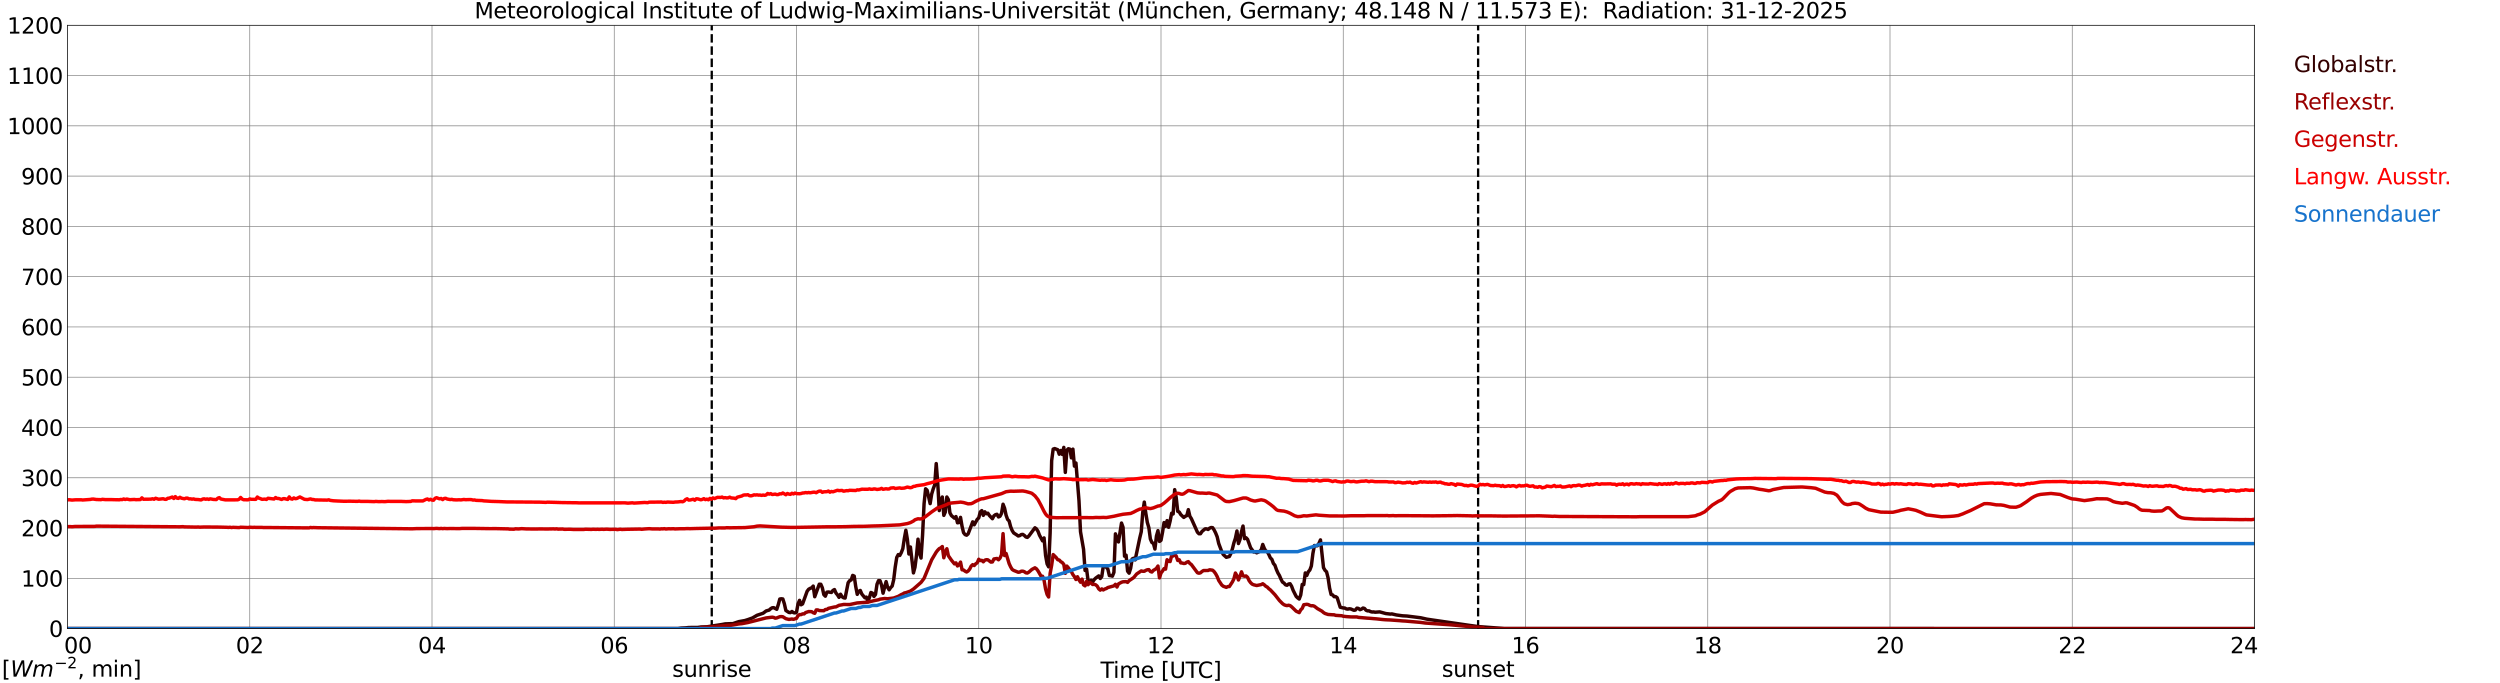 <?xml version="1.0" encoding="utf-8" standalone="no"?>
<!DOCTYPE svg PUBLIC "-//W3C//DTD SVG 1.1//EN"
  "http://www.w3.org/Graphics/SVG/1.1/DTD/svg11.dtd">
<svg xmlns:xlink="http://www.w3.org/1999/xlink" width="1085.4pt" height="296.64pt" viewBox="0 0 1085.4 296.64" xmlns="http://www.w3.org/2000/svg" version="1.1">
 <defs>
  <style type="text/css">*{stroke-linejoin: round; stroke-linecap: butt}</style>
 </defs>
 <g id="figure_1">
  <g id="patch_1">
   <path d="M 0 296.64 
L 1085.4 296.64 
L 1085.4 0 
L 0 0 
z
" style="fill: #ffffff"/>
  </g>
  <g id="axes_1">
   <g id="patch_2">
    <path d="M 29.306 272.909 
L 978.814 272.909 
L 978.814 10.976 
L 29.306 10.976 
z
" style="fill: #ffffff"/>
   </g>
   <g id="patch_3">
    <path d="M 978.814 272.909 
L 978.814 272.909 
L 978.814 10.976 
L 978.814 10.976 
z
" clip-path="url(#p5154c83d44)" style="fill: #d3d3d3; opacity: 0.25; stroke: #d3d3d3; stroke-linejoin: miter"/>
   </g>
   <g id="matplotlib.axis_1">
    <g id="xtick_1">
     <g id="line2d_1">
      <path d="M 29.306 272.909 
L 29.306 10.976 
" clip-path="url(#p5154c83d44)" style="fill: none; stroke: #808080; stroke-width: 0.3; stroke-linecap: square"/>
     </g>
     <g id="line2d_2"/>
     <g id="text_1">
      <!--    00 -->
      <g transform="translate(18.733 283.627) scale(0.095 -0.095)">
       <defs>
        <path id="DejaVuSans-20" transform="scale(0.016)"/>
        <path id="DejaVuSans-30" d="M 2034 4250 
Q 1547 4250 1301 3770 
Q 1056 3291 1056 2328 
Q 1056 1369 1301 889 
Q 1547 409 2034 409 
Q 2525 409 2770 889 
Q 3016 1369 3016 2328 
Q 3016 3291 2770 3770 
Q 2525 4250 2034 4250 
z
M 2034 4750 
Q 2819 4750 3233 4129 
Q 3647 3509 3647 2328 
Q 3647 1150 3233 529 
Q 2819 -91 2034 -91 
Q 1250 -91 836 529 
Q 422 1150 422 2328 
Q 422 3509 836 4129 
Q 1250 4750 2034 4750 
z
" transform="scale(0.016)"/>
       </defs>
       <use xlink:href="#DejaVuSans-20"/>
       <use xlink:href="#DejaVuSans-20" transform="translate(31.787 0)"/>
       <use xlink:href="#DejaVuSans-20" transform="translate(63.574 0)"/>
       <use xlink:href="#DejaVuSans-30" transform="translate(95.361 0)"/>
       <use xlink:href="#DejaVuSans-30" transform="translate(158.984 0)"/>
      </g>
     </g>
    </g>
    <g id="xtick_2">
     <g id="line2d_3">
      <path d="M 108.431 272.909 
L 108.431 10.976 
" clip-path="url(#p5154c83d44)" style="fill: none; stroke: #808080; stroke-width: 0.3; stroke-linecap: square"/>
     </g>
     <g id="line2d_4"/>
     <g id="text_2">
      <!-- 02 -->
      <g transform="translate(102.387 283.627) scale(0.095 -0.095)">
       <defs>
        <path id="DejaVuSans-32" d="M 1228 531 
L 3431 531 
L 3431 0 
L 469 0 
L 469 531 
Q 828 903 1448 1529 
Q 2069 2156 2228 2338 
Q 2531 2678 2651 2914 
Q 2772 3150 2772 3378 
Q 2772 3750 2511 3984 
Q 2250 4219 1831 4219 
Q 1534 4219 1204 4116 
Q 875 4013 500 3803 
L 500 4441 
Q 881 4594 1212 4672 
Q 1544 4750 1819 4750 
Q 2544 4750 2975 4387 
Q 3406 4025 3406 3419 
Q 3406 3131 3298 2873 
Q 3191 2616 2906 2266 
Q 2828 2175 2409 1742 
Q 1991 1309 1228 531 
z
" transform="scale(0.016)"/>
       </defs>
       <use xlink:href="#DejaVuSans-30"/>
       <use xlink:href="#DejaVuSans-32" transform="translate(63.623 0)"/>
      </g>
     </g>
    </g>
    <g id="xtick_3">
     <g id="line2d_5">
      <path d="M 187.557 272.909 
L 187.557 10.976 
" clip-path="url(#p5154c83d44)" style="fill: none; stroke: #808080; stroke-width: 0.3; stroke-linecap: square"/>
     </g>
     <g id="line2d_6"/>
     <g id="text_3">
      <!-- 04 -->
      <g transform="translate(181.513 283.627) scale(0.095 -0.095)">
       <defs>
        <path id="DejaVuSans-34" d="M 2419 4116 
L 825 1625 
L 2419 1625 
L 2419 4116 
z
M 2253 4666 
L 3047 4666 
L 3047 1625 
L 3713 1625 
L 3713 1100 
L 3047 1100 
L 3047 0 
L 2419 0 
L 2419 1100 
L 313 1100 
L 313 1709 
L 2253 4666 
z
" transform="scale(0.016)"/>
       </defs>
       <use xlink:href="#DejaVuSans-30"/>
       <use xlink:href="#DejaVuSans-34" transform="translate(63.623 0)"/>
      </g>
     </g>
    </g>
    <g id="xtick_4">
     <g id="line2d_7">
      <path d="M 266.683 272.909 
L 266.683 10.976 
" clip-path="url(#p5154c83d44)" style="fill: none; stroke: #808080; stroke-width: 0.3; stroke-linecap: square"/>
     </g>
     <g id="line2d_8"/>
     <g id="text_4">
      <!-- 06 -->
      <g transform="translate(260.638 283.627) scale(0.095 -0.095)">
       <defs>
        <path id="DejaVuSans-36" d="M 2113 2584 
Q 1688 2584 1439 2293 
Q 1191 2003 1191 1497 
Q 1191 994 1439 701 
Q 1688 409 2113 409 
Q 2538 409 2786 701 
Q 3034 994 3034 1497 
Q 3034 2003 2786 2293 
Q 2538 2584 2113 2584 
z
M 3366 4563 
L 3366 3988 
Q 3128 4100 2886 4159 
Q 2644 4219 2406 4219 
Q 1781 4219 1451 3797 
Q 1122 3375 1075 2522 
Q 1259 2794 1537 2939 
Q 1816 3084 2150 3084 
Q 2853 3084 3261 2657 
Q 3669 2231 3669 1497 
Q 3669 778 3244 343 
Q 2819 -91 2113 -91 
Q 1303 -91 875 529 
Q 447 1150 447 2328 
Q 447 3434 972 4092 
Q 1497 4750 2381 4750 
Q 2619 4750 2861 4703 
Q 3103 4656 3366 4563 
z
" transform="scale(0.016)"/>
       </defs>
       <use xlink:href="#DejaVuSans-30"/>
       <use xlink:href="#DejaVuSans-36" transform="translate(63.623 0)"/>
      </g>
     </g>
    </g>
    <g id="xtick_5">
     <g id="line2d_9">
      <path d="M 345.808 272.909 
L 345.808 10.976 
" clip-path="url(#p5154c83d44)" style="fill: none; stroke: #808080; stroke-width: 0.3; stroke-linecap: square"/>
     </g>
     <g id="line2d_10"/>
     <g id="text_5">
      <!-- 08 -->
      <g transform="translate(339.764 283.627) scale(0.095 -0.095)">
       <defs>
        <path id="DejaVuSans-38" d="M 2034 2216 
Q 1584 2216 1326 1975 
Q 1069 1734 1069 1313 
Q 1069 891 1326 650 
Q 1584 409 2034 409 
Q 2484 409 2743 651 
Q 3003 894 3003 1313 
Q 3003 1734 2745 1975 
Q 2488 2216 2034 2216 
z
M 1403 2484 
Q 997 2584 770 2862 
Q 544 3141 544 3541 
Q 544 4100 942 4425 
Q 1341 4750 2034 4750 
Q 2731 4750 3128 4425 
Q 3525 4100 3525 3541 
Q 3525 3141 3298 2862 
Q 3072 2584 2669 2484 
Q 3125 2378 3379 2068 
Q 3634 1759 3634 1313 
Q 3634 634 3220 271 
Q 2806 -91 2034 -91 
Q 1263 -91 848 271 
Q 434 634 434 1313 
Q 434 1759 690 2068 
Q 947 2378 1403 2484 
z
M 1172 3481 
Q 1172 3119 1398 2916 
Q 1625 2713 2034 2713 
Q 2441 2713 2670 2916 
Q 2900 3119 2900 3481 
Q 2900 3844 2670 4047 
Q 2441 4250 2034 4250 
Q 1625 4250 1398 4047 
Q 1172 3844 1172 3481 
z
" transform="scale(0.016)"/>
       </defs>
       <use xlink:href="#DejaVuSans-30"/>
       <use xlink:href="#DejaVuSans-38" transform="translate(63.623 0)"/>
      </g>
     </g>
    </g>
    <g id="xtick_6">
     <g id="line2d_11">
      <path d="M 424.934 272.909 
L 424.934 10.976 
" clip-path="url(#p5154c83d44)" style="fill: none; stroke: #808080; stroke-width: 0.3; stroke-linecap: square"/>
     </g>
     <g id="line2d_12"/>
     <g id="text_6">
      <!-- 10 -->
      <g transform="translate(418.89 283.627) scale(0.095 -0.095)">
       <defs>
        <path id="DejaVuSans-31" d="M 794 531 
L 1825 531 
L 1825 4091 
L 703 3866 
L 703 4441 
L 1819 4666 
L 2450 4666 
L 2450 531 
L 3481 531 
L 3481 0 
L 794 0 
L 794 531 
z
" transform="scale(0.016)"/>
       </defs>
       <use xlink:href="#DejaVuSans-31"/>
       <use xlink:href="#DejaVuSans-30" transform="translate(63.623 0)"/>
      </g>
     </g>
    </g>
    <g id="xtick_7">
     <g id="line2d_13">
      <path d="M 504.06 272.909 
L 504.06 10.976 
" clip-path="url(#p5154c83d44)" style="fill: none; stroke: #808080; stroke-width: 0.3; stroke-linecap: square"/>
     </g>
     <g id="line2d_14"/>
     <g id="text_7">
      <!-- 12 -->
      <g transform="translate(498.015 283.627) scale(0.095 -0.095)">
       <use xlink:href="#DejaVuSans-31"/>
       <use xlink:href="#DejaVuSans-32" transform="translate(63.623 0)"/>
      </g>
     </g>
    </g>
    <g id="xtick_8">
     <g id="line2d_15">
      <path d="M 583.185 272.909 
L 583.185 10.976 
" clip-path="url(#p5154c83d44)" style="fill: none; stroke: #808080; stroke-width: 0.3; stroke-linecap: square"/>
     </g>
     <g id="line2d_16"/>
     <g id="text_8">
      <!-- 14 -->
      <g transform="translate(577.141 283.627) scale(0.095 -0.095)">
       <use xlink:href="#DejaVuSans-31"/>
       <use xlink:href="#DejaVuSans-34" transform="translate(63.623 0)"/>
      </g>
     </g>
    </g>
    <g id="xtick_9">
     <g id="line2d_17">
      <path d="M 662.311 272.909 
L 662.311 10.976 
" clip-path="url(#p5154c83d44)" style="fill: none; stroke: #808080; stroke-width: 0.3; stroke-linecap: square"/>
     </g>
     <g id="line2d_18"/>
     <g id="text_9">
      <!-- 16 -->
      <g transform="translate(656.267 283.627) scale(0.095 -0.095)">
       <use xlink:href="#DejaVuSans-31"/>
       <use xlink:href="#DejaVuSans-36" transform="translate(63.623 0)"/>
      </g>
     </g>
    </g>
    <g id="xtick_10">
     <g id="line2d_19">
      <path d="M 741.437 272.909 
L 741.437 10.976 
" clip-path="url(#p5154c83d44)" style="fill: none; stroke: #808080; stroke-width: 0.3; stroke-linecap: square"/>
     </g>
     <g id="line2d_20"/>
     <g id="text_10">
      <!-- 18 -->
      <g transform="translate(735.392 283.627) scale(0.095 -0.095)">
       <use xlink:href="#DejaVuSans-31"/>
       <use xlink:href="#DejaVuSans-38" transform="translate(63.623 0)"/>
      </g>
     </g>
    </g>
    <g id="xtick_11">
     <g id="line2d_21">
      <path d="M 820.562 272.909 
L 820.562 10.976 
" clip-path="url(#p5154c83d44)" style="fill: none; stroke: #808080; stroke-width: 0.3; stroke-linecap: square"/>
     </g>
     <g id="line2d_22"/>
     <g id="text_11">
      <!-- 20 -->
      <g transform="translate(814.518 283.627) scale(0.095 -0.095)">
       <use xlink:href="#DejaVuSans-32"/>
       <use xlink:href="#DejaVuSans-30" transform="translate(63.623 0)"/>
      </g>
     </g>
    </g>
    <g id="xtick_12">
     <g id="line2d_23">
      <path d="M 899.688 272.909 
L 899.688 10.976 
" clip-path="url(#p5154c83d44)" style="fill: none; stroke: #808080; stroke-width: 0.3; stroke-linecap: square"/>
     </g>
     <g id="line2d_24"/>
     <g id="text_12">
      <!-- 22 -->
      <g transform="translate(893.644 283.627) scale(0.095 -0.095)">
       <use xlink:href="#DejaVuSans-32"/>
       <use xlink:href="#DejaVuSans-32" transform="translate(63.623 0)"/>
      </g>
     </g>
    </g>
    <g id="xtick_13">
     <g id="line2d_25">
      <path d="M 978.814 272.909 
L 978.814 10.976 
" clip-path="url(#p5154c83d44)" style="fill: none; stroke: #808080; stroke-width: 0.3; stroke-linecap: square"/>
     </g>
     <g id="line2d_26"/>
     <g id="text_13">
      <!-- 24    -->
      <g transform="translate(968.241 283.627) scale(0.095 -0.095)">
       <use xlink:href="#DejaVuSans-32"/>
       <use xlink:href="#DejaVuSans-34" transform="translate(63.623 0)"/>
       <use xlink:href="#DejaVuSans-20" transform="translate(127.246 0)"/>
       <use xlink:href="#DejaVuSans-20" transform="translate(159.033 0)"/>
       <use xlink:href="#DejaVuSans-20" transform="translate(190.82 0)"/>
      </g>
     </g>
    </g>
    <g id="text_14">
     <!-- Time [UTC] -->
     <g transform="translate(477.806 294.322) scale(0.095 -0.095)">
      <defs>
       <path id="DejaVuSans-54" d="M -19 4666 
L 3928 4666 
L 3928 4134 
L 2272 4134 
L 2272 0 
L 1638 0 
L 1638 4134 
L -19 4134 
L -19 4666 
z
" transform="scale(0.016)"/>
       <path id="DejaVuSans-69" d="M 603 3500 
L 1178 3500 
L 1178 0 
L 603 0 
L 603 3500 
z
M 603 4863 
L 1178 4863 
L 1178 4134 
L 603 4134 
L 603 4863 
z
" transform="scale(0.016)"/>
       <path id="DejaVuSans-6d" d="M 3328 2828 
Q 3544 3216 3844 3400 
Q 4144 3584 4550 3584 
Q 5097 3584 5394 3201 
Q 5691 2819 5691 2113 
L 5691 0 
L 5113 0 
L 5113 2094 
Q 5113 2597 4934 2840 
Q 4756 3084 4391 3084 
Q 3944 3084 3684 2787 
Q 3425 2491 3425 1978 
L 3425 0 
L 2847 0 
L 2847 2094 
Q 2847 2600 2669 2842 
Q 2491 3084 2119 3084 
Q 1678 3084 1418 2786 
Q 1159 2488 1159 1978 
L 1159 0 
L 581 0 
L 581 3500 
L 1159 3500 
L 1159 2956 
Q 1356 3278 1631 3431 
Q 1906 3584 2284 3584 
Q 2666 3584 2933 3390 
Q 3200 3197 3328 2828 
z
" transform="scale(0.016)"/>
       <path id="DejaVuSans-65" d="M 3597 1894 
L 3597 1613 
L 953 1613 
Q 991 1019 1311 708 
Q 1631 397 2203 397 
Q 2534 397 2845 478 
Q 3156 559 3463 722 
L 3463 178 
Q 3153 47 2828 -22 
Q 2503 -91 2169 -91 
Q 1331 -91 842 396 
Q 353 884 353 1716 
Q 353 2575 817 3079 
Q 1281 3584 2069 3584 
Q 2775 3584 3186 3129 
Q 3597 2675 3597 1894 
z
M 3022 2063 
Q 3016 2534 2758 2815 
Q 2500 3097 2075 3097 
Q 1594 3097 1305 2825 
Q 1016 2553 972 2059 
L 3022 2063 
z
" transform="scale(0.016)"/>
       <path id="DejaVuSans-5b" d="M 550 4863 
L 1875 4863 
L 1875 4416 
L 1125 4416 
L 1125 -397 
L 1875 -397 
L 1875 -844 
L 550 -844 
L 550 4863 
z
" transform="scale(0.016)"/>
       <path id="DejaVuSans-55" d="M 556 4666 
L 1191 4666 
L 1191 1831 
Q 1191 1081 1462 751 
Q 1734 422 2344 422 
Q 2950 422 3222 751 
Q 3494 1081 3494 1831 
L 3494 4666 
L 4128 4666 
L 4128 1753 
Q 4128 841 3676 375 
Q 3225 -91 2344 -91 
Q 1459 -91 1007 375 
Q 556 841 556 1753 
L 556 4666 
z
" transform="scale(0.016)"/>
       <path id="DejaVuSans-43" d="M 4122 4306 
L 4122 3641 
Q 3803 3938 3442 4084 
Q 3081 4231 2675 4231 
Q 1875 4231 1450 3742 
Q 1025 3253 1025 2328 
Q 1025 1406 1450 917 
Q 1875 428 2675 428 
Q 3081 428 3442 575 
Q 3803 722 4122 1019 
L 4122 359 
Q 3791 134 3420 21 
Q 3050 -91 2638 -91 
Q 1578 -91 968 557 
Q 359 1206 359 2328 
Q 359 3453 968 4101 
Q 1578 4750 2638 4750 
Q 3056 4750 3426 4639 
Q 3797 4528 4122 4306 
z
" transform="scale(0.016)"/>
       <path id="DejaVuSans-5d" d="M 1947 4863 
L 1947 -844 
L 622 -844 
L 622 -397 
L 1369 -397 
L 1369 4416 
L 622 4416 
L 622 4863 
L 1947 4863 
z
" transform="scale(0.016)"/>
      </defs>
      <use xlink:href="#DejaVuSans-54"/>
      <use xlink:href="#DejaVuSans-69" transform="translate(57.959 0)"/>
      <use xlink:href="#DejaVuSans-6d" transform="translate(85.742 0)"/>
      <use xlink:href="#DejaVuSans-65" transform="translate(183.154 0)"/>
      <use xlink:href="#DejaVuSans-20" transform="translate(244.678 0)"/>
      <use xlink:href="#DejaVuSans-5b" transform="translate(276.465 0)"/>
      <use xlink:href="#DejaVuSans-55" transform="translate(315.479 0)"/>
      <use xlink:href="#DejaVuSans-54" transform="translate(388.672 0)"/>
      <use xlink:href="#DejaVuSans-43" transform="translate(443.881 0)"/>
      <use xlink:href="#DejaVuSans-5d" transform="translate(513.705 0)"/>
     </g>
    </g>
   </g>
   <g id="matplotlib.axis_2">
    <g id="ytick_1">
     <g id="line2d_27">
      <path d="M 29.306 272.909 
L 978.814 272.909 
" clip-path="url(#p5154c83d44)" style="fill: none; stroke: #808080; stroke-width: 0.3; stroke-linecap: square"/>
     </g>
     <g id="line2d_28"/>
     <g id="text_15">
      <!-- 0 -->
      <g transform="translate(21.261 276.518) scale(0.095 -0.095)">
       <use xlink:href="#DejaVuSans-30"/>
      </g>
     </g>
    </g>
    <g id="ytick_2">
     <g id="line2d_29">
      <path d="M 29.306 251.081 
L 978.814 251.081 
" clip-path="url(#p5154c83d44)" style="fill: none; stroke: #808080; stroke-width: 0.3; stroke-linecap: square"/>
     </g>
     <g id="line2d_30"/>
     <g id="text_16">
      <!-- 100 -->
      <g transform="translate(9.173 254.69) scale(0.095 -0.095)">
       <use xlink:href="#DejaVuSans-31"/>
       <use xlink:href="#DejaVuSans-30" transform="translate(63.623 0)"/>
       <use xlink:href="#DejaVuSans-30" transform="translate(127.246 0)"/>
      </g>
     </g>
    </g>
    <g id="ytick_3">
     <g id="line2d_31">
      <path d="M 29.306 229.253 
L 978.814 229.253 
" clip-path="url(#p5154c83d44)" style="fill: none; stroke: #808080; stroke-width: 0.3; stroke-linecap: square"/>
     </g>
     <g id="line2d_32"/>
     <g id="text_17">
      <!-- 200 -->
      <g transform="translate(9.173 232.863) scale(0.095 -0.095)">
       <use xlink:href="#DejaVuSans-32"/>
       <use xlink:href="#DejaVuSans-30" transform="translate(63.623 0)"/>
       <use xlink:href="#DejaVuSans-30" transform="translate(127.246 0)"/>
      </g>
     </g>
    </g>
    <g id="ytick_4">
     <g id="line2d_33">
      <path d="M 29.306 207.426 
L 978.814 207.426 
" clip-path="url(#p5154c83d44)" style="fill: none; stroke: #808080; stroke-width: 0.3; stroke-linecap: square"/>
     </g>
     <g id="line2d_34"/>
     <g id="text_18">
      <!-- 300 -->
      <g transform="translate(9.173 211.035) scale(0.095 -0.095)">
       <defs>
        <path id="DejaVuSans-33" d="M 2597 2516 
Q 3050 2419 3304 2112 
Q 3559 1806 3559 1356 
Q 3559 666 3084 287 
Q 2609 -91 1734 -91 
Q 1441 -91 1130 -33 
Q 819 25 488 141 
L 488 750 
Q 750 597 1062 519 
Q 1375 441 1716 441 
Q 2309 441 2620 675 
Q 2931 909 2931 1356 
Q 2931 1769 2642 2001 
Q 2353 2234 1838 2234 
L 1294 2234 
L 1294 2753 
L 1863 2753 
Q 2328 2753 2575 2939 
Q 2822 3125 2822 3475 
Q 2822 3834 2567 4026 
Q 2313 4219 1838 4219 
Q 1578 4219 1281 4162 
Q 984 4106 628 3988 
L 628 4550 
Q 988 4650 1302 4700 
Q 1616 4750 1894 4750 
Q 2613 4750 3031 4423 
Q 3450 4097 3450 3541 
Q 3450 3153 3228 2886 
Q 3006 2619 2597 2516 
z
" transform="scale(0.016)"/>
       </defs>
       <use xlink:href="#DejaVuSans-33"/>
       <use xlink:href="#DejaVuSans-30" transform="translate(63.623 0)"/>
       <use xlink:href="#DejaVuSans-30" transform="translate(127.246 0)"/>
      </g>
     </g>
    </g>
    <g id="ytick_5">
     <g id="line2d_35">
      <path d="M 29.306 185.598 
L 978.814 185.598 
" clip-path="url(#p5154c83d44)" style="fill: none; stroke: #808080; stroke-width: 0.3; stroke-linecap: square"/>
     </g>
     <g id="line2d_36"/>
     <g id="text_19">
      <!-- 400 -->
      <g transform="translate(9.173 189.207) scale(0.095 -0.095)">
       <use xlink:href="#DejaVuSans-34"/>
       <use xlink:href="#DejaVuSans-30" transform="translate(63.623 0)"/>
       <use xlink:href="#DejaVuSans-30" transform="translate(127.246 0)"/>
      </g>
     </g>
    </g>
    <g id="ytick_6">
     <g id="line2d_37">
      <path d="M 29.306 163.77 
L 978.814 163.77 
" clip-path="url(#p5154c83d44)" style="fill: none; stroke: #808080; stroke-width: 0.3; stroke-linecap: square"/>
     </g>
     <g id="line2d_38"/>
     <g id="text_20">
      <!-- 500 -->
      <g transform="translate(9.173 167.379) scale(0.095 -0.095)">
       <defs>
        <path id="DejaVuSans-35" d="M 691 4666 
L 3169 4666 
L 3169 4134 
L 1269 4134 
L 1269 2991 
Q 1406 3038 1543 3061 
Q 1681 3084 1819 3084 
Q 2600 3084 3056 2656 
Q 3513 2228 3513 1497 
Q 3513 744 3044 326 
Q 2575 -91 1722 -91 
Q 1428 -91 1123 -41 
Q 819 9 494 109 
L 494 744 
Q 775 591 1075 516 
Q 1375 441 1709 441 
Q 2250 441 2565 725 
Q 2881 1009 2881 1497 
Q 2881 1984 2565 2268 
Q 2250 2553 1709 2553 
Q 1456 2553 1204 2497 
Q 953 2441 691 2322 
L 691 4666 
z
" transform="scale(0.016)"/>
       </defs>
       <use xlink:href="#DejaVuSans-35"/>
       <use xlink:href="#DejaVuSans-30" transform="translate(63.623 0)"/>
       <use xlink:href="#DejaVuSans-30" transform="translate(127.246 0)"/>
      </g>
     </g>
    </g>
    <g id="ytick_7">
     <g id="line2d_39">
      <path d="M 29.306 141.942 
L 978.814 141.942 
" clip-path="url(#p5154c83d44)" style="fill: none; stroke: #808080; stroke-width: 0.3; stroke-linecap: square"/>
     </g>
     <g id="line2d_40"/>
     <g id="text_21">
      <!-- 600 -->
      <g transform="translate(9.173 145.551) scale(0.095 -0.095)">
       <use xlink:href="#DejaVuSans-36"/>
       <use xlink:href="#DejaVuSans-30" transform="translate(63.623 0)"/>
       <use xlink:href="#DejaVuSans-30" transform="translate(127.246 0)"/>
      </g>
     </g>
    </g>
    <g id="ytick_8">
     <g id="line2d_41">
      <path d="M 29.306 120.114 
L 978.814 120.114 
" clip-path="url(#p5154c83d44)" style="fill: none; stroke: #808080; stroke-width: 0.3; stroke-linecap: square"/>
     </g>
     <g id="line2d_42"/>
     <g id="text_22">
      <!-- 700 -->
      <g transform="translate(9.173 123.724) scale(0.095 -0.095)">
       <defs>
        <path id="DejaVuSans-37" d="M 525 4666 
L 3525 4666 
L 3525 4397 
L 1831 0 
L 1172 0 
L 2766 4134 
L 525 4134 
L 525 4666 
z
" transform="scale(0.016)"/>
       </defs>
       <use xlink:href="#DejaVuSans-37"/>
       <use xlink:href="#DejaVuSans-30" transform="translate(63.623 0)"/>
       <use xlink:href="#DejaVuSans-30" transform="translate(127.246 0)"/>
      </g>
     </g>
    </g>
    <g id="ytick_9">
     <g id="line2d_43">
      <path d="M 29.306 98.287 
L 978.814 98.287 
" clip-path="url(#p5154c83d44)" style="fill: none; stroke: #808080; stroke-width: 0.3; stroke-linecap: square"/>
     </g>
     <g id="line2d_44"/>
     <g id="text_23">
      <!-- 800 -->
      <g transform="translate(9.173 101.896) scale(0.095 -0.095)">
       <use xlink:href="#DejaVuSans-38"/>
       <use xlink:href="#DejaVuSans-30" transform="translate(63.623 0)"/>
       <use xlink:href="#DejaVuSans-30" transform="translate(127.246 0)"/>
      </g>
     </g>
    </g>
    <g id="ytick_10">
     <g id="line2d_45">
      <path d="M 29.306 76.459 
L 978.814 76.459 
" clip-path="url(#p5154c83d44)" style="fill: none; stroke: #808080; stroke-width: 0.3; stroke-linecap: square"/>
     </g>
     <g id="line2d_46"/>
     <g id="text_24">
      <!-- 900 -->
      <g transform="translate(9.173 80.068) scale(0.095 -0.095)">
       <defs>
        <path id="DejaVuSans-39" d="M 703 97 
L 703 672 
Q 941 559 1184 500 
Q 1428 441 1663 441 
Q 2288 441 2617 861 
Q 2947 1281 2994 2138 
Q 2813 1869 2534 1725 
Q 2256 1581 1919 1581 
Q 1219 1581 811 2004 
Q 403 2428 403 3163 
Q 403 3881 828 4315 
Q 1253 4750 1959 4750 
Q 2769 4750 3195 4129 
Q 3622 3509 3622 2328 
Q 3622 1225 3098 567 
Q 2575 -91 1691 -91 
Q 1453 -91 1209 -44 
Q 966 3 703 97 
z
M 1959 2075 
Q 2384 2075 2632 2365 
Q 2881 2656 2881 3163 
Q 2881 3666 2632 3958 
Q 2384 4250 1959 4250 
Q 1534 4250 1286 3958 
Q 1038 3666 1038 3163 
Q 1038 2656 1286 2365 
Q 1534 2075 1959 2075 
z
" transform="scale(0.016)"/>
       </defs>
       <use xlink:href="#DejaVuSans-39"/>
       <use xlink:href="#DejaVuSans-30" transform="translate(63.623 0)"/>
       <use xlink:href="#DejaVuSans-30" transform="translate(127.246 0)"/>
      </g>
     </g>
    </g>
    <g id="ytick_11">
     <g id="line2d_47">
      <path d="M 29.306 54.631 
L 978.814 54.631 
" clip-path="url(#p5154c83d44)" style="fill: none; stroke: #808080; stroke-width: 0.3; stroke-linecap: square"/>
     </g>
     <g id="line2d_48"/>
     <g id="text_25">
      <!-- 1000 -->
      <g transform="translate(3.128 58.24) scale(0.095 -0.095)">
       <use xlink:href="#DejaVuSans-31"/>
       <use xlink:href="#DejaVuSans-30" transform="translate(63.623 0)"/>
       <use xlink:href="#DejaVuSans-30" transform="translate(127.246 0)"/>
       <use xlink:href="#DejaVuSans-30" transform="translate(190.869 0)"/>
      </g>
     </g>
    </g>
    <g id="ytick_12">
     <g id="line2d_49">
      <path d="M 29.306 32.803 
L 978.814 32.803 
" clip-path="url(#p5154c83d44)" style="fill: none; stroke: #808080; stroke-width: 0.3; stroke-linecap: square"/>
     </g>
     <g id="line2d_50"/>
     <g id="text_26">
      <!-- 1100 -->
      <g transform="translate(3.128 36.413) scale(0.095 -0.095)">
       <use xlink:href="#DejaVuSans-31"/>
       <use xlink:href="#DejaVuSans-31" transform="translate(63.623 0)"/>
       <use xlink:href="#DejaVuSans-30" transform="translate(127.246 0)"/>
       <use xlink:href="#DejaVuSans-30" transform="translate(190.869 0)"/>
      </g>
     </g>
    </g>
    <g id="ytick_13">
     <g id="line2d_51">
      <path d="M 29.306 10.976 
L 978.814 10.976 
" clip-path="url(#p5154c83d44)" style="fill: none; stroke: #808080; stroke-width: 0.3; stroke-linecap: square"/>
     </g>
     <g id="line2d_52"/>
     <g id="text_27">
      <!-- 1200 -->
      <g transform="translate(3.128 14.585) scale(0.095 -0.095)">
       <use xlink:href="#DejaVuSans-31"/>
       <use xlink:href="#DejaVuSans-32" transform="translate(63.623 0)"/>
       <use xlink:href="#DejaVuSans-30" transform="translate(127.246 0)"/>
       <use xlink:href="#DejaVuSans-30" transform="translate(190.869 0)"/>
      </g>
     </g>
    </g>
   </g>
   <g id="line2d_53">
    <path d="M 309.015 272.909 
L 309.015 10.976 
" clip-path="url(#p5154c83d44)" style="fill: none; stroke-dasharray: 3.7,1.6; stroke-dashoffset: 0; stroke: #000000"/>
   </g>
   <g id="line2d_54">
    <path d="M 641.738 272.909 
L 641.738 10.976 
" clip-path="url(#p5154c83d44)" style="fill: none; stroke-dasharray: 3.7,1.6; stroke-dashoffset: 0; stroke: #000000"/>
   </g>
   <g id="line2d_55">
    <path d="M 29.306 272.909 
L 294.377 272.909 
L 295.696 272.697 
L 297.674 272.588 
L 298.992 272.444 
L 301.63 272.407 
L 302.949 272.407 
L 304.267 272.226 
L 306.905 272.136 
L 313.499 271.121 
L 314.818 270.868 
L 317.455 270.759 
L 318.114 270.776 
L 320.093 270.106 
L 320.752 269.89 
L 323.39 269.419 
L 324.708 269.002 
L 326.686 268.294 
L 328.665 267.135 
L 331.302 266.247 
L 332.621 265.252 
L 333.94 264.872 
L 334.599 264.274 
L 335.258 263.874 
L 335.918 263.82 
L 337.236 264.527 
L 337.896 262.517 
L 338.555 260.072 
L 339.215 259.963 
L 339.874 260.052 
L 340.533 262.117 
L 341.193 265.053 
L 342.512 265.904 
L 343.171 265.976 
L 343.83 265.487 
L 344.49 265.994 
L 345.149 266.103 
L 345.808 265.832 
L 346.468 262.191 
L 347.127 260.65 
L 347.787 262.571 
L 348.446 262.191 
L 350.424 256.702 
L 351.083 255.833 
L 351.743 255.451 
L 352.402 255.217 
L 353.062 254.456 
L 353.721 259.074 
L 355.699 253.641 
L 356.359 253.659 
L 357.018 255.18 
L 357.677 258.169 
L 358.337 258.839 
L 358.996 257.101 
L 359.655 257.009 
L 360.974 257.228 
L 361.634 256.339 
L 362.293 255.977 
L 362.952 257.498 
L 363.612 258.278 
L 364.271 259.347 
L 364.93 257.987 
L 365.59 259.074 
L 366.249 259.528 
L 366.909 259.655 
L 368.227 253.006 
L 368.887 252.083 
L 369.546 251.793 
L 370.206 249.819 
L 370.865 250.127 
L 371.524 254.654 
L 372.184 258.042 
L 372.843 256.719 
L 373.502 256.357 
L 374.162 257.898 
L 375.481 259.509 
L 376.14 259.238 
L 376.799 261.231 
L 377.459 259.454 
L 378.118 257.228 
L 378.777 257.516 
L 379.437 258.948 
L 380.096 258.114 
L 380.756 253.676 
L 381.415 252.083 
L 382.074 252.118 
L 382.734 254.021 
L 383.393 257.536 
L 384.712 252.517 
L 385.371 254.999 
L 386.031 256.069 
L 386.69 255.108 
L 387.349 254.438 
L 388.009 251.683 
L 388.668 246.213 
L 389.328 242.029 
L 389.987 240.778 
L 390.646 241.16 
L 391.306 239.927 
L 391.965 238.224 
L 392.624 233.824 
L 393.284 230.218 
L 393.943 234.167 
L 394.603 240.525 
L 395.262 237.482 
L 396.581 248.732 
L 397.24 246.285 
L 397.899 241.16 
L 398.559 234.095 
L 399.218 240.145 
L 399.878 242.282 
L 400.537 232.41 
L 401.196 218.697 
L 401.856 212.212 
L 402.515 212.828 
L 403.834 218.643 
L 404.493 214.513 
L 405.153 212.284 
L 405.812 210.529 
L 406.471 201.272 
L 407.131 209.696 
L 407.79 221.668 
L 408.45 217.394 
L 409.109 215.781 
L 409.768 223.753 
L 410.428 222.266 
L 411.087 215.781 
L 411.746 216.905 
L 412.406 222.629 
L 413.065 223.842 
L 414.384 224.966 
L 415.043 224.277 
L 415.703 226.977 
L 416.362 226.868 
L 417.022 224.621 
L 417.681 228.498 
L 418.34 231.27 
L 419 232.102 
L 419.659 232.357 
L 420.318 231.794 
L 421.637 228.352 
L 422.297 226.56 
L 422.956 227.845 
L 424.275 225.49 
L 424.934 224.84 
L 425.593 222.284 
L 426.253 221.688 
L 426.912 223.753 
L 427.572 222.212 
L 428.231 223.045 
L 428.89 222.81 
L 429.55 223.805 
L 430.869 225.2 
L 431.528 223.951 
L 432.187 223.462 
L 432.847 223.281 
L 433.506 224.44 
L 434.165 224.15 
L 434.825 222.864 
L 435.484 218.916 
L 436.144 220.618 
L 436.803 223.678 
L 437.462 225.51 
L 438.122 226.18 
L 438.781 228.697 
L 439.44 230.327 
L 440.1 231.377 
L 441.419 232.228 
L 442.078 232.7 
L 442.737 232.536 
L 443.397 232.084 
L 444.056 232.012 
L 444.716 232.447 
L 445.375 233.117 
L 446.034 233.315 
L 446.694 232.7 
L 449.331 229.151 
L 449.991 229.64 
L 450.65 230.652 
L 451.309 232.375 
L 452.628 234.819 
L 453.287 233.551 
L 453.947 241.16 
L 454.606 244.819 
L 455.266 246.087 
L 455.925 231.342 
L 456.584 200.022 
L 457.244 194.986 
L 457.903 194.75 
L 459.222 195.259 
L 459.881 197.197 
L 460.541 195.584 
L 461.2 197.287 
L 461.859 194.244 
L 462.519 205.094 
L 463.178 195.494 
L 463.838 194.822 
L 464.497 195.003 
L 465.156 198.79 
L 465.816 195.003 
L 466.475 202.377 
L 467.134 201.019 
L 468.453 217.412 
L 469.113 230.871 
L 470.431 238.478 
L 471.091 247.663 
L 471.75 247.102 
L 472.409 252.172 
L 473.069 252.825 
L 473.728 251.937 
L 474.388 252.626 
L 475.047 251.649 
L 475.706 250.996 
L 477.025 250.035 
L 477.685 251.16 
L 478.344 250.308 
L 479.003 245.869 
L 479.663 245.888 
L 480.322 246.268 
L 480.981 247.065 
L 481.641 249.891 
L 482.3 249.946 
L 482.96 250.145 
L 483.619 248.497 
L 484.278 231.777 
L 484.938 233.769 
L 485.597 235.291 
L 486.916 227.086 
L 487.575 228.932 
L 488.235 241.486 
L 488.894 241.034 
L 489.553 247.971 
L 490.213 248.839 
L 490.872 246.757 
L 491.532 242.682 
L 492.191 242.354 
L 492.85 243.079 
L 494.828 233.588 
L 495.488 230.853 
L 496.147 222.338 
L 496.807 217.992 
L 497.466 222.847 
L 498.125 226.83 
L 498.785 229.096 
L 499.444 233.986 
L 500.103 235.544 
L 500.763 235.906 
L 501.422 238.371 
L 502.082 232.737 
L 502.741 230.382 
L 503.4 235.073 
L 504.06 234.566 
L 504.719 231.106 
L 505.379 226.885 
L 506.038 228.516 
L 506.697 226.034 
L 507.357 228.932 
L 508.016 226.252 
L 508.675 222.81 
L 509.335 223.135 
L 509.994 212.594 
L 510.654 215.945 
L 511.313 221.996 
L 511.972 222.303 
L 512.632 223.39 
L 513.95 224.639 
L 514.61 224.15 
L 515.269 223.86 
L 515.929 221.271 
L 516.588 224.132 
L 517.247 225.182 
L 519.885 231.069 
L 520.544 231.739 
L 521.204 231.722 
L 521.863 230.727 
L 523.182 229.62 
L 523.841 229.603 
L 524.501 229.875 
L 525.16 229.312 
L 525.819 229.024 
L 526.479 229.096 
L 527.138 230.109 
L 527.797 231.432 
L 528.457 233.08 
L 529.116 235.961 
L 530.435 239.493 
L 531.094 240.761 
L 532.413 241.957 
L 533.732 241.612 
L 534.391 240.309 
L 535.051 238.334 
L 535.71 235.688 
L 536.369 233.697 
L 537.029 230.526 
L 537.688 235.978 
L 538.348 234.221 
L 539.007 230.816 
L 539.666 228.389 
L 540.326 233.879 
L 540.985 233.462 
L 541.644 234.167 
L 542.963 237.808 
L 544.282 239.639 
L 544.941 239.602 
L 545.601 240.019 
L 546.919 239.384 
L 547.579 238.713 
L 548.238 236.378 
L 548.898 238.063 
L 549.557 239.239 
L 550.216 239.512 
L 550.876 240.743 
L 551.535 242.21 
L 552.195 242.843 
L 552.854 244.62 
L 553.513 245.399 
L 554.173 247.283 
L 554.832 248.785 
L 555.491 249.891 
L 556.151 251.448 
L 556.81 252.716 
L 557.47 253.15 
L 558.129 253.912 
L 558.788 254.093 
L 559.448 253.55 
L 560.107 253.441 
L 560.766 254.545 
L 561.426 256.302 
L 562.745 258.93 
L 563.404 259.583 
L 564.063 260.072 
L 564.723 258.315 
L 565.382 253.731 
L 566.042 253.803 
L 566.701 248.75 
L 567.36 249.837 
L 568.02 248.243 
L 568.679 247.482 
L 569.338 245.725 
L 569.998 240.364 
L 570.657 236.849 
L 571.317 236.956 
L 571.976 236.939 
L 572.635 235.906 
L 573.295 234.402 
L 574.613 246.467 
L 575.273 247.608 
L 575.932 248.261 
L 576.592 250.852 
L 577.251 255.307 
L 577.91 258.096 
L 578.57 258.278 
L 579.229 259.057 
L 579.889 259.02 
L 580.548 259.491 
L 581.867 263.639 
L 583.185 263.949 
L 583.845 263.983 
L 584.504 264.363 
L 585.164 264.455 
L 585.823 264.291 
L 586.482 264.4 
L 587.801 264.961 
L 588.46 264.852 
L 589.12 264.038 
L 589.779 264.147 
L 590.439 264.691 
L 591.098 264.455 
L 591.757 263.983 
L 592.417 264.165 
L 593.076 264.944 
L 593.736 265.215 
L 594.395 265.215 
L 595.054 265.542 
L 595.714 265.706 
L 596.373 265.669 
L 597.032 265.795 
L 599.011 265.651 
L 601.648 266.376 
L 603.626 266.609 
L 604.286 266.537 
L 606.264 266.991 
L 608.901 267.354 
L 610.879 267.461 
L 616.814 268.205 
L 619.451 268.803 
L 622.089 269.2 
L 637.914 271.501 
L 641.87 272.044 
L 653.08 272.878 
L 978.154 272.909 
L 978.154 272.909 
" clip-path="url(#p5154c83d44)" style="fill: none; stroke: #330000; stroke-width: 1.5; stroke-linecap: square"/>
   </g>
   <g id="line2d_56">
    <path d="M 29.306 272.909 
L 303.608 272.909 
L 304.267 272.45 
L 310.202 272.04 
L 316.136 271.475 
L 317.455 271.459 
L 318.774 271.254 
L 320.752 270.894 
L 322.071 270.774 
L 324.708 270.279 
L 332.621 268.279 
L 335.258 267.954 
L 335.918 268.074 
L 336.577 268.399 
L 337.236 268.279 
L 338.555 267.749 
L 339.215 267.699 
L 339.874 267.766 
L 341.193 268.604 
L 342.512 268.93 
L 343.83 268.742 
L 344.49 268.895 
L 345.808 268.449 
L 346.468 267.323 
L 347.127 266.825 
L 347.787 266.86 
L 348.446 266.52 
L 349.105 266.535 
L 349.765 265.954 
L 351.083 265.509 
L 352.402 265.562 
L 353.062 266.022 
L 353.721 266.262 
L 354.38 264.809 
L 355.04 264.793 
L 355.699 265.084 
L 357.677 265.151 
L 358.337 264.621 
L 358.996 264.603 
L 359.655 264.125 
L 362.293 263.527 
L 362.952 263.477 
L 364.271 262.809 
L 365.59 262.571 
L 366.249 262.434 
L 368.887 262.469 
L 372.184 261.768 
L 376.799 261.443 
L 379.437 260.792 
L 381.415 260.399 
L 382.074 260.126 
L 384.053 259.851 
L 385.371 259.954 
L 388.009 259.631 
L 389.987 258.913 
L 391.306 258.142 
L 391.965 257.869 
L 392.624 257.442 
L 393.284 257.324 
L 395.262 256.621 
L 396.581 255.733 
L 399.878 252.845 
L 401.196 251.101 
L 404.493 243.051 
L 406.471 239.718 
L 407.131 238.862 
L 407.79 238.196 
L 408.45 237.871 
L 409.109 237.29 
L 409.768 242.162 
L 410.428 239.683 
L 411.087 238.246 
L 411.746 241.289 
L 413.065 243.186 
L 414.384 244.81 
L 415.043 244.384 
L 415.703 245.716 
L 416.362 245.238 
L 417.022 244.042 
L 417.681 247.375 
L 418.34 247.477 
L 419 247.99 
L 419.659 248.331 
L 420.318 247.923 
L 420.978 247.102 
L 421.637 245.786 
L 422.297 245.153 
L 422.956 245.528 
L 423.615 244.792 
L 424.275 244.332 
L 424.934 242.811 
L 425.593 243.358 
L 426.253 243.289 
L 426.912 243.904 
L 427.572 243.203 
L 428.231 242.998 
L 428.89 243.051 
L 430.209 244.042 
L 430.869 243.974 
L 431.528 242.673 
L 432.847 242.468 
L 433.506 243.033 
L 434.165 242.315 
L 434.825 240.794 
L 435.484 231.683 
L 436.144 241.187 
L 436.803 240.298 
L 438.122 244.692 
L 438.781 246.126 
L 439.44 247.22 
L 440.1 247.648 
L 442.078 248.451 
L 442.737 248.366 
L 443.397 247.99 
L 444.056 247.973 
L 444.716 248.195 
L 445.375 248.691 
L 446.034 248.793 
L 446.694 248.383 
L 448.012 247.22 
L 449.331 246.519 
L 449.991 246.964 
L 450.65 247.835 
L 451.969 250.127 
L 452.628 250.177 
L 453.287 251.921 
L 453.947 255.733 
L 454.606 258.092 
L 455.266 259.186 
L 455.925 248.946 
L 456.584 245.393 
L 457.244 240.776 
L 458.563 242.092 
L 459.222 242.998 
L 459.881 243.136 
L 460.541 243.854 
L 461.2 244.247 
L 461.859 245.033 
L 462.519 248.914 
L 463.178 245.768 
L 463.838 246.519 
L 464.497 247.562 
L 465.156 248.213 
L 465.816 249.477 
L 466.475 250.35 
L 467.134 251.596 
L 467.794 250.4 
L 468.453 251.766 
L 469.113 252.777 
L 469.772 251.426 
L 470.431 253.921 
L 471.091 254.349 
L 471.75 252.382 
L 472.409 253.853 
L 473.069 252.825 
L 473.728 253.203 
L 474.388 253.768 
L 475.047 253.683 
L 475.706 253.903 
L 476.366 254.469 
L 477.025 255.665 
L 477.685 256.213 
L 478.344 255.682 
L 479.003 256.125 
L 479.663 255.733 
L 480.322 255.51 
L 480.981 255.084 
L 483.619 254.366 
L 484.278 253.683 
L 484.938 254.862 
L 485.597 253.493 
L 486.916 252.792 
L 487.575 252.587 
L 488.894 252.519 
L 489.553 252.845 
L 490.213 252.109 
L 492.191 250.775 
L 493.51 249.186 
L 495.488 247.87 
L 496.147 248.025 
L 496.807 248.025 
L 497.466 247.63 
L 498.125 247.375 
L 498.785 247.307 
L 499.444 248.128 
L 500.103 248.348 
L 500.763 247.615 
L 501.422 247.255 
L 502.082 246.759 
L 502.741 245.751 
L 503.4 250.896 
L 504.06 248.776 
L 504.719 247.923 
L 505.379 246.879 
L 506.038 247.102 
L 506.697 243.016 
L 507.357 243.681 
L 508.016 243.801 
L 508.675 241.307 
L 509.335 241.392 
L 509.994 240.641 
L 510.654 241.409 
L 511.313 243.323 
L 511.972 243.033 
L 512.632 244.384 
L 513.291 244.452 
L 513.95 244.64 
L 514.61 244.572 
L 515.269 244.077 
L 515.929 243.836 
L 516.588 244.622 
L 517.247 245.118 
L 519.885 248.673 
L 520.544 248.861 
L 521.204 248.691 
L 521.863 248.11 
L 522.522 247.7 
L 524.501 247.682 
L 525.16 247.375 
L 526.479 247.562 
L 527.138 248.195 
L 527.797 249.119 
L 528.457 250.332 
L 529.116 251.989 
L 530.435 253.988 
L 531.094 254.519 
L 532.413 254.999 
L 533.073 254.674 
L 533.732 254.656 
L 535.051 252.64 
L 535.71 251.323 
L 536.369 248.793 
L 537.029 249.955 
L 537.688 251.801 
L 538.348 250.212 
L 539.007 248.263 
L 539.666 249.99 
L 540.326 250.177 
L 540.985 250.057 
L 541.644 250.64 
L 542.304 252.074 
L 542.963 252.965 
L 543.623 253.596 
L 544.282 253.888 
L 545.601 254.211 
L 547.579 253.801 
L 548.238 253.443 
L 548.898 253.903 
L 549.557 254.536 
L 550.216 254.897 
L 550.876 255.597 
L 551.535 256.093 
L 553.513 258.195 
L 555.491 260.725 
L 556.81 262.058 
L 557.47 262.536 
L 558.129 262.809 
L 558.788 262.929 
L 559.448 262.776 
L 560.107 262.929 
L 560.766 263.442 
L 562.745 265.356 
L 564.063 265.972 
L 564.723 264.776 
L 565.382 264.125 
L 566.042 262.554 
L 567.36 262.366 
L 568.02 262.484 
L 568.679 262.844 
L 569.338 263.014 
L 569.998 262.982 
L 570.657 263.202 
L 571.976 264.228 
L 573.954 265.356 
L 574.613 265.937 
L 575.273 266.347 
L 576.592 266.775 
L 578.57 266.913 
L 579.229 266.928 
L 579.889 267.168 
L 582.526 267.323 
L 583.185 267.544 
L 584.504 267.699 
L 586.482 267.834 
L 589.12 267.851 
L 589.779 268.039 
L 593.736 268.382 
L 595.054 268.467 
L 596.373 268.587 
L 597.692 268.689 
L 600.329 268.98 
L 601.648 269.082 
L 603.626 269.168 
L 607.582 269.458 
L 608.901 269.578 
L 610.22 269.648 
L 616.814 270.228 
L 618.792 270.501 
L 629.342 271.237 
L 631.98 271.475 
L 639.892 272.228 
L 642.53 272.381 
L 643.848 272.468 
L 644.508 272.909 
L 978.154 272.909 
L 978.154 272.909 
" clip-path="url(#p5154c83d44)" style="fill: none; stroke: #990000; stroke-width: 1.5; stroke-linecap: square"/>
   </g>
   <g id="line2d_57">
    <path d="M 29.306 228.636 
L 30.625 228.636 
L 31.284 228.686 
L 32.603 228.568 
L 41.175 228.529 
L 41.834 228.422 
L 78.1 228.71 
L 79.419 228.644 
L 80.078 228.745 
L 81.397 228.764 
L 85.353 228.845 
L 86.013 228.78 
L 86.672 228.873 
L 88.65 228.788 
L 93.925 228.836 
L 95.244 228.847 
L 98.541 228.935 
L 99.2 228.987 
L 99.86 228.908 
L 100.519 229.042 
L 101.178 228.941 
L 103.816 229.059 
L 104.475 228.895 
L 107.772 229.037 
L 108.431 228.891 
L 109.75 228.985 
L 110.41 228.926 
L 111.069 228.987 
L 112.388 228.965 
L 113.707 228.974 
L 114.366 229.037 
L 115.685 229.024 
L 134.147 229.194 
L 134.807 228.998 
L 135.466 229.107 
L 136.125 229.039 
L 138.104 229.12 
L 178.985 229.587 
L 180.963 229.491 
L 187.557 229.469 
L 188.216 229.509 
L 189.535 229.397 
L 190.854 229.515 
L 191.513 229.41 
L 192.173 229.522 
L 192.832 229.437 
L 194.151 229.502 
L 195.47 229.454 
L 199.426 229.509 
L 200.745 229.4 
L 202.723 229.41 
L 206.02 229.415 
L 212.614 229.515 
L 215.251 229.5 
L 219.867 229.609 
L 220.526 229.603 
L 221.186 229.729 
L 223.164 229.755 
L 223.823 229.587 
L 225.142 229.653 
L 226.461 229.511 
L 228.439 229.637 
L 232.395 229.685 
L 234.373 229.642 
L 237.67 229.67 
L 240.308 229.616 
L 240.967 229.688 
L 241.626 229.587 
L 242.286 229.729 
L 244.264 229.677 
L 244.923 229.814 
L 247.561 229.788 
L 248.88 229.867 
L 253.495 229.871 
L 254.155 229.773 
L 256.792 229.851 
L 257.451 229.775 
L 258.77 229.836 
L 259.43 229.777 
L 260.089 229.845 
L 261.408 229.764 
L 262.067 229.836 
L 263.386 229.738 
L 264.705 229.84 
L 266.023 229.825 
L 267.342 229.806 
L 268.002 229.943 
L 269.32 229.766 
L 269.98 229.88 
L 271.958 229.803 
L 277.892 229.696 
L 278.552 229.797 
L 279.87 229.664 
L 281.849 229.526 
L 283.167 229.644 
L 285.805 229.637 
L 286.464 229.705 
L 287.124 229.589 
L 287.783 229.622 
L 288.442 229.524 
L 289.102 229.677 
L 290.42 229.557 
L 291.08 229.605 
L 292.399 229.548 
L 293.058 229.646 
L 295.036 229.565 
L 297.014 229.563 
L 298.333 229.487 
L 299.652 229.526 
L 302.289 229.448 
L 309.543 229.295 
L 310.202 229.334 
L 312.18 229.194 
L 314.818 229.201 
L 315.477 229.103 
L 316.796 229.149 
L 323.39 229.063 
L 327.346 228.694 
L 328.665 228.424 
L 329.983 228.33 
L 339.215 228.865 
L 343.83 228.985 
L 346.468 228.952 
L 359.655 228.703 
L 360.974 228.727 
L 366.909 228.66 
L 370.865 228.54 
L 375.481 228.494 
L 378.777 228.365 
L 382.074 228.278 
L 390.646 227.878 
L 393.943 227.315 
L 395.262 226.902 
L 396.581 226.206 
L 397.24 225.674 
L 398.559 225.222 
L 399.218 225.307 
L 399.878 225.278 
L 400.537 225.119 
L 401.856 224.268 
L 404.493 222.244 
L 407.131 220.439 
L 407.79 220.328 
L 411.087 219.036 
L 411.746 218.673 
L 413.065 218.377 
L 416.362 218.075 
L 417.022 217.988 
L 418.34 218.18 
L 420.318 218.756 
L 421.637 218.669 
L 422.297 218.414 
L 423.615 217.647 
L 425.593 216.748 
L 426.253 216.56 
L 426.912 216.53 
L 434.825 214.325 
L 436.803 213.487 
L 438.781 213.247 
L 440.1 213.291 
L 444.056 213.157 
L 445.375 213.393 
L 447.353 213.945 
L 448.012 214.194 
L 449.331 215.275 
L 450.65 216.949 
L 451.969 219.394 
L 453.287 222.03 
L 453.947 223.148 
L 454.606 223.925 
L 455.266 224.335 
L 456.584 224.648 
L 458.563 224.774 
L 461.2 224.761 
L 471.75 224.724 
L 474.388 224.768 
L 475.706 224.659 
L 477.685 224.698 
L 479.003 224.632 
L 480.322 224.7 
L 481.641 224.48 
L 483.619 224.137 
L 485.597 223.676 
L 487.575 223.272 
L 490.872 222.923 
L 492.191 222.34 
L 493.51 221.635 
L 494.828 221.044 
L 495.488 220.959 
L 496.807 220.481 
L 497.466 220.468 
L 498.785 220.714 
L 499.444 220.812 
L 500.763 220.492 
L 502.741 219.706 
L 503.4 219.616 
L 504.06 219.383 
L 505.379 218.455 
L 506.697 217.327 
L 508.016 216.109 
L 509.994 214.572 
L 510.654 214.269 
L 511.313 214.153 
L 511.972 214.255 
L 512.632 214.506 
L 513.291 214.581 
L 513.95 214.367 
L 515.929 212.959 
L 516.588 213.031 
L 519.885 213.974 
L 521.204 214.092 
L 521.863 214.055 
L 523.182 214.157 
L 523.841 214.201 
L 524.501 214.063 
L 525.16 214.072 
L 528.457 214.917 
L 531.754 217.442 
L 532.413 217.711 
L 533.732 217.794 
L 535.71 217.355 
L 537.029 216.984 
L 538.348 216.595 
L 539.666 216.222 
L 540.985 216.211 
L 541.644 216.436 
L 542.963 217.073 
L 544.282 217.449 
L 544.941 217.521 
L 547.579 216.993 
L 548.898 217.289 
L 549.557 217.591 
L 551.535 218.977 
L 552.854 220.02 
L 554.173 221.275 
L 554.832 221.607 
L 556.151 221.769 
L 557.47 221.902 
L 558.788 222.275 
L 560.107 222.834 
L 562.085 223.932 
L 563.404 224.305 
L 564.723 224.205 
L 566.042 223.916 
L 567.36 224.01 
L 568.679 223.829 
L 571.317 223.526 
L 572.635 223.689 
L 577.251 223.993 
L 583.845 224.023 
L 586.482 223.914 
L 592.417 223.901 
L 593.736 223.847 
L 599.011 223.857 
L 600.989 223.866 
L 602.307 223.825 
L 602.967 223.923 
L 604.945 223.844 
L 605.604 223.927 
L 607.582 223.871 
L 618.792 223.934 
L 622.089 223.964 
L 630.001 223.879 
L 632.639 223.831 
L 638.573 223.945 
L 639.233 223.997 
L 640.552 223.943 
L 644.508 223.98 
L 647.145 223.969 
L 651.102 224.034 
L 653.08 224.054 
L 658.355 224.019 
L 659.674 224.01 
L 663.63 223.986 
L 668.246 223.936 
L 670.224 224.01 
L 672.861 224.102 
L 674.18 224.172 
L 674.839 224.115 
L 676.817 224.222 
L 707.149 224.355 
L 708.468 224.364 
L 710.446 224.37 
L 711.765 224.322 
L 732.865 224.318 
L 735.502 224.008 
L 736.162 223.91 
L 736.821 223.598 
L 738.14 223.198 
L 740.118 222.196 
L 742.096 220.441 
L 743.415 219.291 
L 746.052 217.647 
L 747.371 217.062 
L 748.031 216.556 
L 750.668 213.825 
L 751.327 213.315 
L 753.306 212.195 
L 754.624 211.841 
L 759.899 211.721 
L 761.218 211.872 
L 763.856 212.42 
L 765.174 212.592 
L 767.812 213.057 
L 768.471 213.016 
L 769.79 212.553 
L 774.406 211.656 
L 782.318 211.42 
L 786.275 211.732 
L 788.253 211.983 
L 792.209 213.622 
L 793.528 213.88 
L 794.847 213.939 
L 796.165 214.186 
L 797.484 214.965 
L 798.143 215.724 
L 799.462 217.575 
L 800.122 218.241 
L 800.781 218.741 
L 802.1 219.103 
L 803.419 218.916 
L 804.078 218.634 
L 805.397 218.47 
L 806.715 218.617 
L 807.375 218.865 
L 808.694 219.706 
L 810.012 220.633 
L 811.331 221.284 
L 816.606 222.343 
L 821.222 222.419 
L 821.881 222.391 
L 824.519 221.779 
L 825.178 221.552 
L 826.497 221.304 
L 828.475 220.889 
L 830.453 221.264 
L 831.772 221.561 
L 833.75 222.345 
L 835.728 223.264 
L 836.388 223.543 
L 842.981 224.355 
L 846.278 224.22 
L 848.256 224.076 
L 850.235 223.809 
L 852.213 223.085 
L 853.531 222.493 
L 855.51 221.655 
L 861.444 218.682 
L 862.763 218.649 
L 864.082 218.743 
L 866.719 219.193 
L 868.697 219.226 
L 870.016 219.424 
L 872.653 220.145 
L 874.632 220.217 
L 875.291 220.201 
L 876.61 219.797 
L 877.269 219.527 
L 879.907 217.796 
L 881.885 216.305 
L 883.204 215.543 
L 884.522 214.978 
L 885.841 214.661 
L 887.16 214.526 
L 890.457 214.238 
L 894.413 214.666 
L 897.71 215.969 
L 899.029 216.412 
L 899.688 216.611 
L 901.007 216.702 
L 904.963 217.351 
L 908.26 216.897 
L 910.238 216.534 
L 912.216 216.558 
L 914.194 216.582 
L 914.854 216.619 
L 916.173 217.062 
L 917.491 217.772 
L 918.81 218.106 
L 921.448 218.514 
L 922.766 218.3 
L 923.426 218.322 
L 925.404 218.992 
L 926.723 219.457 
L 928.041 220.308 
L 928.701 220.88 
L 929.36 221.288 
L 930.02 221.531 
L 933.316 221.657 
L 933.976 221.847 
L 935.295 221.958 
L 937.273 221.86 
L 938.592 221.838 
L 939.251 221.5 
L 940.57 220.546 
L 941.229 220.424 
L 941.888 220.572 
L 943.867 222.434 
L 945.185 223.696 
L 945.845 224.202 
L 947.163 224.781 
L 948.482 225.023 
L 953.098 225.346 
L 954.417 225.344 
L 957.054 225.429 
L 960.351 225.407 
L 962.329 225.479 
L 965.626 225.466 
L 968.264 225.529 
L 973.539 225.601 
L 974.857 225.564 
L 977.495 225.619 
L 978.154 225.521 
L 978.154 225.521 
" clip-path="url(#p5154c83d44)" style="fill: none; stroke: #cc0000; stroke-width: 1.5; stroke-linecap: square"/>
   </g>
   <g id="line2d_58">
    <path d="M 29.306 217.036 
L 29.965 216.96 
L 31.284 217.115 
L 32.603 217.006 
L 35.24 216.988 
L 35.9 217.076 
L 39.197 216.84 
L 39.856 216.696 
L 40.515 216.678 
L 41.834 216.868 
L 43.812 216.934 
L 44.472 216.783 
L 45.79 216.916 
L 48.428 216.907 
L 49.747 216.951 
L 51.065 216.958 
L 51.725 216.999 
L 52.384 216.862 
L 53.043 216.912 
L 53.703 216.632 
L 54.362 216.875 
L 55.022 216.667 
L 56.34 216.949 
L 58.319 216.842 
L 58.978 216.938 
L 60.956 216.888 
L 61.615 216.146 
L 62.275 216.755 
L 65.572 216.707 
L 66.231 216.534 
L 66.89 216.763 
L 67.55 216.325 
L 68.869 216.746 
L 70.847 216.53 
L 71.506 216.766 
L 72.166 216.807 
L 72.825 216.338 
L 73.484 216.27 
L 74.803 215.79 
L 75.462 216.425 
L 76.122 215.613 
L 76.781 216.255 
L 77.441 216.381 
L 78.1 215.903 
L 78.759 216.281 
L 80.078 216.554 
L 80.737 216.274 
L 81.397 216.255 
L 82.056 216.595 
L 82.716 216.569 
L 83.375 216.713 
L 84.034 216.608 
L 84.694 216.822 
L 86.013 216.875 
L 87.331 217.058 
L 87.991 216.674 
L 88.65 216.574 
L 89.309 216.766 
L 89.969 216.606 
L 90.628 216.825 
L 91.288 216.574 
L 92.606 216.829 
L 93.925 216.89 
L 94.584 216.283 
L 95.244 216.058 
L 95.903 216.654 
L 97.881 217.034 
L 103.156 217.006 
L 103.816 216.772 
L 104.475 215.982 
L 105.135 216.685 
L 105.794 216.964 
L 107.772 216.999 
L 108.431 216.615 
L 109.091 216.774 
L 111.069 216.783 
L 111.728 215.788 
L 112.388 216.281 
L 113.047 216.462 
L 113.707 216.785 
L 115.025 216.691 
L 115.685 216.844 
L 116.344 216.325 
L 118.982 216.65 
L 119.641 216.017 
L 120.3 216.416 
L 120.96 216.414 
L 122.278 216.842 
L 122.938 216.504 
L 123.597 216.51 
L 124.916 216.838 
L 125.575 215.742 
L 126.235 216.541 
L 126.894 216.707 
L 127.553 216.178 
L 128.213 216.526 
L 128.872 216.408 
L 130.191 215.755 
L 132.169 216.779 
L 133.488 216.894 
L 134.807 216.595 
L 135.466 216.838 
L 136.125 216.868 
L 136.785 217.041 
L 142.06 217.132 
L 142.719 216.984 
L 143.379 217.244 
L 144.697 217.416 
L 146.016 217.488 
L 149.313 217.634 
L 151.951 217.602 
L 155.247 217.671 
L 155.907 217.558 
L 156.566 217.685 
L 158.544 217.682 
L 159.863 217.695 
L 162.501 217.789 
L 163.16 217.693 
L 164.479 217.789 
L 165.798 217.746 
L 167.116 217.796 
L 168.435 217.654 
L 169.754 217.689 
L 171.073 217.68 
L 174.37 217.698 
L 176.348 217.778 
L 178.326 217.7 
L 178.985 217.436 
L 180.304 217.479 
L 183.601 217.49 
L 184.92 216.822 
L 185.579 216.641 
L 186.238 217.069 
L 186.898 216.75 
L 187.557 217.119 
L 188.216 217.176 
L 188.876 216.353 
L 189.535 216.089 
L 190.854 216.582 
L 191.513 216.414 
L 192.173 216.905 
L 192.832 216.416 
L 193.492 216.344 
L 194.151 216.659 
L 195.47 216.888 
L 196.129 216.792 
L 196.788 216.971 
L 198.107 217.041 
L 199.426 216.984 
L 200.085 217.041 
L 201.404 216.849 
L 202.063 216.945 
L 204.042 216.886 
L 204.701 216.925 
L 205.36 217.113 
L 206.02 217.056 
L 206.679 217.233 
L 209.317 217.335 
L 209.976 217.46 
L 211.295 217.532 
L 213.273 217.669 
L 216.57 217.763 
L 219.867 217.907 
L 234.373 218.012 
L 236.351 218.091 
L 237.011 218.117 
L 237.67 218.016 
L 240.967 218.106 
L 243.604 218.193 
L 248.88 218.265 
L 250.198 218.274 
L 251.517 218.337 
L 271.298 218.311 
L 272.617 218.449 
L 273.936 218.339 
L 274.595 218.298 
L 275.255 218.429 
L 279.87 218.152 
L 281.189 218.243 
L 281.849 218.023 
L 286.464 217.973 
L 287.124 217.936 
L 287.783 218.123 
L 288.442 218.032 
L 289.102 218.104 
L 289.761 217.964 
L 292.399 218.08 
L 293.058 217.964 
L 294.377 217.909 
L 295.696 217.739 
L 296.355 217.864 
L 297.014 217.521 
L 297.674 216.866 
L 298.333 216.547 
L 298.992 217.108 
L 299.652 217.071 
L 300.971 216.746 
L 301.63 217.18 
L 302.289 216.554 
L 302.949 216.604 
L 304.267 216.993 
L 304.927 216.818 
L 305.586 216.491 
L 306.246 216.921 
L 306.905 216.709 
L 307.564 216.99 
L 308.224 216.381 
L 308.883 216.726 
L 309.543 216.163 
L 310.202 216.467 
L 311.521 215.925 
L 312.839 215.975 
L 313.499 215.805 
L 314.158 216.168 
L 314.818 216.041 
L 315.477 216.174 
L 316.136 216.141 
L 316.796 215.844 
L 317.455 216.187 
L 318.774 216.292 
L 319.433 216.491 
L 320.093 215.86 
L 322.071 215.338 
L 322.73 214.967 
L 323.39 214.867 
L 324.049 214.884 
L 324.708 214.784 
L 325.368 215.196 
L 326.027 215.275 
L 326.686 215.124 
L 327.346 214.84 
L 328.005 214.919 
L 328.665 214.838 
L 329.324 214.963 
L 329.983 214.932 
L 330.643 215.087 
L 331.302 214.926 
L 331.961 215.054 
L 332.621 214.882 
L 333.28 214.247 
L 333.94 214.528 
L 334.599 214.31 
L 335.258 214.703 
L 336.577 214.515 
L 337.236 214.744 
L 337.896 214.716 
L 338.555 214.369 
L 339.215 214.445 
L 339.874 214.039 
L 341.193 214.795 
L 341.852 214.258 
L 342.512 214.513 
L 343.171 214.626 
L 343.83 214.162 
L 344.49 214.448 
L 345.149 214.074 
L 345.808 214.31 
L 347.127 214.36 
L 347.787 214.264 
L 348.446 214.044 
L 349.105 214.009 
L 349.765 213.849 
L 350.424 213.954 
L 351.083 213.832 
L 351.743 213.948 
L 353.062 213.701 
L 353.721 213.694 
L 354.38 213.911 
L 355.04 213.489 
L 355.699 213.23 
L 356.359 213.221 
L 357.018 213.758 
L 357.677 213.52 
L 358.996 213.47 
L 359.655 213.19 
L 360.315 213.699 
L 360.974 213.369 
L 361.634 213.531 
L 363.612 212.848 
L 364.271 213.013 
L 365.59 212.924 
L 366.249 213.264 
L 367.568 213.007 
L 368.227 213.053 
L 368.887 212.861 
L 371.524 212.965 
L 372.184 212.669 
L 372.843 212.745 
L 374.162 212.398 
L 376.799 212.426 
L 377.459 212.254 
L 378.118 212.435 
L 378.777 212.426 
L 379.437 212.265 
L 380.096 212.321 
L 380.756 212.509 
L 382.074 212.33 
L 382.734 212.029 
L 383.393 212.435 
L 384.712 212.193 
L 385.371 212.319 
L 386.031 212.273 
L 386.69 211.894 
L 388.009 211.769 
L 388.668 212.086 
L 390.646 211.826 
L 391.306 212.007 
L 392.624 211.902 
L 393.943 211.466 
L 395.262 211.761 
L 395.921 211.59 
L 396.581 211.176 
L 397.24 211.136 
L 397.899 210.879 
L 401.196 210.418 
L 402.515 210.008 
L 403.834 209.689 
L 406.471 208.923 
L 407.131 208.67 
L 411.746 207.928 
L 416.362 208.019 
L 417.022 207.912 
L 417.681 207.93 
L 418.34 208.093 
L 419 207.989 
L 420.978 207.995 
L 422.956 207.895 
L 424.934 207.576 
L 425.593 207.633 
L 427.572 207.415 
L 434.825 206.991 
L 435.484 206.718 
L 438.122 206.64 
L 439.44 206.991 
L 440.759 206.782 
L 442.078 206.952 
L 444.716 206.98 
L 446.694 207.052 
L 448.012 206.814 
L 448.672 206.867 
L 449.331 206.738 
L 452.628 207.482 
L 455.266 208.373 
L 455.925 208.31 
L 456.584 208.096 
L 457.244 208.056 
L 457.903 207.88 
L 459.881 207.965 
L 461.859 207.825 
L 465.156 208.091 
L 465.816 208.244 
L 467.134 208.187 
L 468.453 208.277 
L 471.75 208.22 
L 472.409 208.421 
L 473.728 208.244 
L 474.388 208.174 
L 477.685 208.521 
L 478.344 208.423 
L 479.003 208.482 
L 479.663 208.427 
L 480.322 208.613 
L 481.641 208.384 
L 482.3 208.277 
L 483.619 208.456 
L 484.938 208.515 
L 486.916 208.486 
L 488.235 208.397 
L 489.553 208.072 
L 492.191 208.006 
L 494.169 207.764 
L 496.807 207.417 
L 500.763 207.268 
L 502.741 207.046 
L 504.06 207.266 
L 506.697 206.878 
L 508.016 206.655 
L 509.994 206.242 
L 511.313 206.118 
L 511.972 206.05 
L 512.632 206.168 
L 513.95 206.011 
L 514.61 206.098 
L 515.929 205.93 
L 517.247 205.754 
L 519.885 206.026 
L 520.544 205.95 
L 522.522 206.125 
L 523.182 205.97 
L 524.501 206.018 
L 526.479 205.95 
L 527.138 206.16 
L 527.797 206.129 
L 529.776 206.485 
L 530.435 206.648 
L 531.094 206.627 
L 531.754 206.803 
L 535.051 206.919 
L 535.71 206.904 
L 536.369 206.762 
L 539.007 206.603 
L 539.666 206.478 
L 541.644 206.509 
L 543.623 206.747 
L 549.557 206.899 
L 550.216 206.996 
L 550.876 206.976 
L 552.195 207.244 
L 553.513 207.495 
L 554.173 207.635 
L 555.491 207.624 
L 556.151 207.766 
L 557.47 207.805 
L 559.448 207.986 
L 561.426 208.565 
L 567.36 208.722 
L 568.02 208.482 
L 569.338 208.615 
L 569.998 208.79 
L 570.657 208.72 
L 571.317 208.51 
L 571.976 208.515 
L 572.635 208.774 
L 573.295 208.825 
L 574.613 208.521 
L 576.592 208.497 
L 577.91 208.822 
L 578.57 209.087 
L 579.229 208.842 
L 579.889 208.755 
L 580.548 209.043 
L 582.526 209.309 
L 583.185 209.172 
L 583.845 209.242 
L 584.504 208.901 
L 585.164 208.838 
L 586.482 209.119 
L 587.801 208.975 
L 588.46 209.165 
L 589.12 209.231 
L 591.098 208.921 
L 592.417 208.901 
L 593.076 208.731 
L 594.395 209.137 
L 595.054 208.916 
L 595.714 208.908 
L 597.032 209.135 
L 598.351 209.108 
L 602.307 209.135 
L 602.967 209.272 
L 604.945 209.244 
L 605.604 209.547 
L 606.264 209.504 
L 606.923 209.307 
L 608.242 209.497 
L 608.901 209.663 
L 610.22 209.602 
L 610.879 209.364 
L 611.539 209.469 
L 612.198 209.314 
L 612.858 209.667 
L 613.517 209.816 
L 614.176 209.473 
L 614.836 209.707 
L 616.814 209.111 
L 617.473 209.368 
L 618.133 209.202 
L 620.111 209.394 
L 620.77 209.255 
L 621.429 209.388 
L 622.089 209.294 
L 622.748 209.318 
L 623.408 209.226 
L 624.067 209.506 
L 625.386 209.287 
L 626.045 209.641 
L 626.705 209.757 
L 627.364 210.049 
L 628.023 210.051 
L 628.683 210.23 
L 629.342 210.257 
L 630.001 209.973 
L 631.32 210.3 
L 631.98 210.73 
L 632.639 210.137 
L 634.617 210.331 
L 635.936 210.818 
L 636.595 210.724 
L 637.255 210.973 
L 638.573 210.621 
L 639.233 210.669 
L 640.552 211.034 
L 641.211 211.169 
L 641.87 210.846 
L 642.53 210.257 
L 643.189 210.468 
L 643.848 210.346 
L 644.508 210.523 
L 645.827 210.3 
L 647.145 210.789 
L 648.464 210.855 
L 649.123 210.665 
L 649.783 210.82 
L 651.102 210.855 
L 651.761 211.176 
L 652.42 210.767 
L 653.08 211.219 
L 653.739 211.182 
L 655.058 210.866 
L 655.717 211.141 
L 656.377 210.929 
L 657.036 210.857 
L 657.695 211.005 
L 658.355 211.379 
L 659.014 210.964 
L 659.674 210.735 
L 660.333 211.021 
L 660.992 210.925 
L 661.652 210.951 
L 662.311 210.724 
L 662.97 210.658 
L 663.63 210.99 
L 664.289 211.136 
L 665.608 210.922 
L 666.267 211.453 
L 666.927 211.409 
L 667.586 211.571 
L 668.246 211.256 
L 668.905 211.357 
L 669.564 211.804 
L 670.883 211.49 
L 671.542 211.018 
L 673.521 211.317 
L 674.839 210.765 
L 675.499 211.265 
L 676.158 211.149 
L 676.817 211.165 
L 677.477 210.988 
L 678.136 211.459 
L 679.455 211.403 
L 681.433 210.949 
L 682.092 211.304 
L 682.752 210.894 
L 683.411 210.826 
L 684.071 210.914 
L 685.389 210.575 
L 686.049 210.676 
L 686.708 211.06 
L 687.368 210.798 
L 688.027 210.719 
L 689.346 210.35 
L 690.005 210.717 
L 690.664 210.263 
L 691.324 210.479 
L 693.302 209.975 
L 693.961 210.228 
L 694.621 210.292 
L 695.28 210.058 
L 696.599 210.113 
L 699.236 210.051 
L 699.896 210.217 
L 701.215 210.228 
L 701.874 210.645 
L 702.533 210.278 
L 703.193 210.213 
L 703.852 210.316 
L 704.511 210.019 
L 705.171 210.501 
L 705.83 210.235 
L 706.49 210.163 
L 707.149 210.495 
L 707.808 210.045 
L 708.468 210.001 
L 709.127 210.154 
L 709.786 210.169 
L 710.446 209.964 
L 711.105 210.106 
L 711.765 210.054 
L 712.424 210.377 
L 713.083 209.992 
L 713.743 210.108 
L 715.062 210.145 
L 715.721 210.163 
L 716.38 209.953 
L 718.358 210.213 
L 719.018 210.228 
L 719.677 210.381 
L 720.337 209.975 
L 721.655 210.309 
L 722.315 210.078 
L 722.974 210.04 
L 723.633 210.254 
L 724.293 209.944 
L 724.952 210.235 
L 725.612 209.861 
L 726.271 210.141 
L 727.59 209.595 
L 728.909 210.069 
L 729.568 209.875 
L 730.887 209.855 
L 731.546 210.06 
L 732.205 209.796 
L 733.524 209.877 
L 734.184 209.659 
L 734.843 209.667 
L 735.502 209.866 
L 736.162 209.866 
L 736.821 209.556 
L 738.14 209.665 
L 738.799 209.403 
L 741.437 209.547 
L 742.096 209.087 
L 742.756 209.08 
L 743.415 209.29 
L 744.074 208.995 
L 747.371 208.626 
L 748.031 208.635 
L 748.69 208.486 
L 749.349 208.554 
L 750.009 208.334 
L 753.965 207.938 
L 755.284 207.88 
L 760.559 207.794 
L 761.878 207.709 
L 771.109 207.821 
L 771.768 207.705 
L 774.406 207.709 
L 786.275 207.814 
L 792.209 208.043 
L 793.528 208.102 
L 794.847 208.063 
L 797.484 208.517 
L 798.143 208.515 
L 798.803 208.705 
L 799.462 208.685 
L 800.122 208.96 
L 800.781 209.06 
L 801.44 208.89 
L 802.759 209.482 
L 803.419 209.458 
L 804.078 209.082 
L 804.737 209.015 
L 806.056 209.325 
L 806.715 209.228 
L 808.034 209.484 
L 808.694 209.333 
L 811.99 209.861 
L 812.65 210.126 
L 814.628 210.18 
L 815.287 209.886 
L 815.947 209.964 
L 816.606 210.453 
L 817.265 210.156 
L 817.925 210.464 
L 818.584 210.281 
L 819.244 210.265 
L 819.903 210.049 
L 820.562 210.226 
L 821.222 210.003 
L 821.881 209.977 
L 822.541 210.189 
L 823.2 209.977 
L 824.519 210.141 
L 825.178 210.021 
L 826.497 210.248 
L 827.816 210.34 
L 828.475 210.001 
L 829.794 210.106 
L 830.453 210.326 
L 831.112 210.281 
L 831.772 210.056 
L 832.431 210.082 
L 833.091 210.296 
L 833.75 210.215 
L 837.047 210.591 
L 837.706 210.623 
L 838.366 210.466 
L 839.025 210.959 
L 839.684 210.922 
L 840.344 210.601 
L 841.663 210.569 
L 842.322 210.545 
L 842.981 210.789 
L 843.641 210.503 
L 844.3 210.564 
L 844.959 210.453 
L 845.619 210.556 
L 846.278 210.051 
L 848.256 210.281 
L 848.916 210.342 
L 849.575 210.54 
L 850.235 211.058 
L 850.894 210.455 
L 851.553 210.584 
L 852.213 210.595 
L 852.872 210.377 
L 853.531 210.597 
L 854.85 210.283 
L 856.828 210.241 
L 857.488 210.012 
L 858.147 210.2 
L 858.806 209.955 
L 864.741 209.691 
L 865.4 209.715 
L 866.06 209.875 
L 867.378 209.768 
L 868.038 209.816 
L 869.357 209.752 
L 870.016 209.982 
L 871.994 210.202 
L 872.653 210.06 
L 873.313 210.073 
L 875.291 210.595 
L 875.95 210.39 
L 876.61 210.337 
L 877.269 210.593 
L 877.929 210.422 
L 878.588 210.453 
L 879.907 210.019 
L 880.566 209.92 
L 881.225 210.008 
L 881.885 209.774 
L 882.544 209.84 
L 885.841 209.266 
L 888.479 209.126 
L 895.072 209.063 
L 897.051 209.119 
L 897.71 209.296 
L 899.029 209.272 
L 899.688 209.39 
L 901.007 209.316 
L 901.666 209.283 
L 902.985 209.429 
L 903.644 209.469 
L 904.304 209.329 
L 905.622 209.401 
L 906.282 209.316 
L 908.26 209.434 
L 910.238 209.325 
L 910.898 209.362 
L 911.557 209.523 
L 912.216 209.44 
L 912.876 209.51 
L 913.535 209.462 
L 919.469 210.158 
L 920.129 210.326 
L 920.788 210.23 
L 921.448 209.973 
L 922.107 209.995 
L 922.766 210.23 
L 923.426 210.342 
L 924.745 210.292 
L 925.404 210.377 
L 926.063 210.259 
L 927.382 210.7 
L 928.041 210.553 
L 929.36 210.737 
L 930.679 211.029 
L 931.338 210.938 
L 931.998 210.988 
L 932.657 211.219 
L 933.316 210.859 
L 933.976 211.062 
L 934.635 211.112 
L 935.954 210.959 
L 936.613 210.94 
L 937.273 211.178 
L 937.932 211.136 
L 939.251 211.215 
L 939.91 210.964 
L 940.57 210.833 
L 941.229 211.018 
L 941.888 210.746 
L 942.548 210.89 
L 943.207 211.195 
L 943.867 211.106 
L 944.526 211.145 
L 945.845 211.566 
L 946.504 211.983 
L 947.163 211.97 
L 947.823 212.398 
L 949.142 212.145 
L 949.801 212.516 
L 951.12 212.437 
L 951.779 212.651 
L 953.098 212.631 
L 953.757 212.789 
L 955.076 212.601 
L 955.735 212.776 
L 956.395 213.151 
L 957.054 213.267 
L 957.714 212.974 
L 959.692 212.813 
L 960.351 212.889 
L 961.01 213.227 
L 962.989 212.78 
L 964.307 212.727 
L 965.626 212.904 
L 966.285 213.291 
L 966.945 213.07 
L 967.604 213.192 
L 968.264 212.808 
L 970.242 212.944 
L 970.901 213.223 
L 971.561 213.066 
L 972.22 213.16 
L 972.879 212.813 
L 974.198 212.848 
L 974.857 212.618 
L 976.836 212.915 
L 977.495 212.784 
L 978.154 212.852 
L 978.154 212.852 
" clip-path="url(#p5154c83d44)" style="fill: none; stroke: #ff0000; stroke-width: 1.5; stroke-linecap: square"/>
   </g>
   <g id="line2d_59">
    <path d="M 29.306 272.909 
L 334.599 272.909 
L 335.258 272.691 
L 336.577 272.691 
L 339.874 271.599 
L 345.149 271.599 
L 347.127 270.944 
L 347.787 270.944 
L 362.293 266.142 
L 362.952 266.142 
L 365.59 265.269 
L 366.249 265.269 
L 369.546 264.178 
L 371.524 264.178 
L 372.843 263.741 
L 373.502 263.741 
L 374.821 263.305 
L 377.459 263.305 
L 378.777 262.868 
L 380.756 262.868 
L 414.384 251.736 
L 415.703 251.736 
L 416.362 251.518 
L 434.165 251.518 
L 434.825 251.299 
L 451.969 251.299 
L 452.628 251.081 
L 454.606 251.081 
L 471.091 245.624 
L 481.641 245.624 
L 486.916 243.878 
L 489.553 243.878 
L 496.147 241.695 
L 497.466 241.695 
L 500.763 240.604 
L 505.379 240.604 
L 506.038 240.385 
L 508.675 240.385 
L 509.994 239.949 
L 510.654 239.949 
L 511.313 239.731 
L 535.71 239.731 
L 536.369 239.512 
L 563.404 239.512 
L 573.954 236.02 
L 978.154 236.02 
L 978.154 236.02 
" clip-path="url(#p5154c83d44)" style="fill: none; stroke: #1773cc; stroke-width: 1.5; stroke-linecap: square"/>
   </g>
   <g id="patch_4">
    <path d="M 29.306 272.909 
L 29.306 10.976 
" style="fill: none; stroke: #000000; stroke-width: 0.3; stroke-linejoin: miter; stroke-linecap: square"/>
   </g>
   <g id="patch_5">
    <path d="M 978.814 272.909 
L 978.814 10.976 
" style="fill: none; stroke: #000000; stroke-width: 0.3; stroke-linejoin: miter; stroke-linecap: square"/>
   </g>
   <g id="patch_6">
    <path d="M 29.306 272.909 
L 978.814 272.909 
" style="fill: none; stroke: #000000; stroke-width: 0.3; stroke-linejoin: miter; stroke-linecap: square"/>
   </g>
   <g id="patch_7">
    <path d="M 29.306 10.976 
L 978.814 10.976 
" style="fill: none; stroke: #000000; stroke-width: 0.3; stroke-linejoin: miter; stroke-linecap: square"/>
   </g>
   <g id="text_28">
    <!-- sunrise -->
    <g transform="translate(291.85 293.863) scale(0.095 -0.095)">
     <defs>
      <path id="DejaVuSans-73" d="M 2834 3397 
L 2834 2853 
Q 2591 2978 2328 3040 
Q 2066 3103 1784 3103 
Q 1356 3103 1142 2972 
Q 928 2841 928 2578 
Q 928 2378 1081 2264 
Q 1234 2150 1697 2047 
L 1894 2003 
Q 2506 1872 2764 1633 
Q 3022 1394 3022 966 
Q 3022 478 2636 193 
Q 2250 -91 1575 -91 
Q 1294 -91 989 -36 
Q 684 19 347 128 
L 347 722 
Q 666 556 975 473 
Q 1284 391 1588 391 
Q 1994 391 2212 530 
Q 2431 669 2431 922 
Q 2431 1156 2273 1281 
Q 2116 1406 1581 1522 
L 1381 1569 
Q 847 1681 609 1914 
Q 372 2147 372 2553 
Q 372 3047 722 3315 
Q 1072 3584 1716 3584 
Q 2034 3584 2315 3537 
Q 2597 3491 2834 3397 
z
" transform="scale(0.016)"/>
      <path id="DejaVuSans-75" d="M 544 1381 
L 544 3500 
L 1119 3500 
L 1119 1403 
Q 1119 906 1312 657 
Q 1506 409 1894 409 
Q 2359 409 2629 706 
Q 2900 1003 2900 1516 
L 2900 3500 
L 3475 3500 
L 3475 0 
L 2900 0 
L 2900 538 
Q 2691 219 2414 64 
Q 2138 -91 1772 -91 
Q 1169 -91 856 284 
Q 544 659 544 1381 
z
M 1991 3584 
L 1991 3584 
z
" transform="scale(0.016)"/>
      <path id="DejaVuSans-6e" d="M 3513 2113 
L 3513 0 
L 2938 0 
L 2938 2094 
Q 2938 2591 2744 2837 
Q 2550 3084 2163 3084 
Q 1697 3084 1428 2787 
Q 1159 2491 1159 1978 
L 1159 0 
L 581 0 
L 581 3500 
L 1159 3500 
L 1159 2956 
Q 1366 3272 1645 3428 
Q 1925 3584 2291 3584 
Q 2894 3584 3203 3211 
Q 3513 2838 3513 2113 
z
" transform="scale(0.016)"/>
      <path id="DejaVuSans-72" d="M 2631 2963 
Q 2534 3019 2420 3045 
Q 2306 3072 2169 3072 
Q 1681 3072 1420 2755 
Q 1159 2438 1159 1844 
L 1159 0 
L 581 0 
L 581 3500 
L 1159 3500 
L 1159 2956 
Q 1341 3275 1631 3429 
Q 1922 3584 2338 3584 
Q 2397 3584 2469 3576 
Q 2541 3569 2628 3553 
L 2631 2963 
z
" transform="scale(0.016)"/>
     </defs>
     <use xlink:href="#DejaVuSans-73"/>
     <use xlink:href="#DejaVuSans-75" transform="translate(52.1 0)"/>
     <use xlink:href="#DejaVuSans-6e" transform="translate(115.479 0)"/>
     <use xlink:href="#DejaVuSans-72" transform="translate(178.857 0)"/>
     <use xlink:href="#DejaVuSans-69" transform="translate(219.971 0)"/>
     <use xlink:href="#DejaVuSans-73" transform="translate(247.754 0)"/>
     <use xlink:href="#DejaVuSans-65" transform="translate(299.854 0)"/>
    </g>
   </g>
   <g id="text_29">
    <!-- sunset -->
    <g transform="translate(625.984 293.863) scale(0.095 -0.095)">
     <defs>
      <path id="DejaVuSans-74" d="M 1172 4494 
L 1172 3500 
L 2356 3500 
L 2356 3053 
L 1172 3053 
L 1172 1153 
Q 1172 725 1289 603 
Q 1406 481 1766 481 
L 2356 481 
L 2356 0 
L 1766 0 
Q 1100 0 847 248 
Q 594 497 594 1153 
L 594 3053 
L 172 3053 
L 172 3500 
L 594 3500 
L 594 4494 
L 1172 4494 
z
" transform="scale(0.016)"/>
     </defs>
     <use xlink:href="#DejaVuSans-73"/>
     <use xlink:href="#DejaVuSans-75" transform="translate(52.1 0)"/>
     <use xlink:href="#DejaVuSans-6e" transform="translate(115.479 0)"/>
     <use xlink:href="#DejaVuSans-73" transform="translate(178.857 0)"/>
     <use xlink:href="#DejaVuSans-65" transform="translate(230.957 0)"/>
     <use xlink:href="#DejaVuSans-74" transform="translate(292.48 0)"/>
    </g>
   </g>
   <g id="text_30">
    <!-- [$Wm^{-2}$, min] -->
    <g transform="translate(0.821 293.863) scale(0.095 -0.095)">
     <defs>
      <path id="DejaVuSans-Oblique-57" d="M 616 4666 
L 1228 4666 
L 1453 697 
L 3213 4666 
L 3916 4666 
L 4147 697 
L 5888 4666 
L 6528 4666 
L 4453 0 
L 3659 0 
L 3444 3891 
L 1697 0 
L 903 0 
L 616 4666 
z
" transform="scale(0.016)"/>
      <path id="DejaVuSans-Oblique-6d" d="M 5747 2113 
L 5338 0 
L 4763 0 
L 5166 2094 
Q 5191 2228 5203 2325 
Q 5216 2422 5216 2491 
Q 5216 2772 5059 2928 
Q 4903 3084 4622 3084 
Q 4203 3084 3875 2770 
Q 3547 2456 3450 1953 
L 3066 0 
L 2491 0 
L 2900 2094 
Q 2925 2209 2937 2307 
Q 2950 2406 2950 2484 
Q 2950 2769 2794 2926 
Q 2638 3084 2363 3084 
Q 1938 3084 1609 2770 
Q 1281 2456 1184 1953 
L 800 0 
L 225 0 
L 909 3500 
L 1484 3500 
L 1375 2956 
Q 1609 3263 1923 3423 
Q 2238 3584 2597 3584 
Q 2978 3584 3223 3384 
Q 3469 3184 3519 2828 
Q 3781 3197 4126 3390 
Q 4472 3584 4856 3584 
Q 5306 3584 5551 3325 
Q 5797 3066 5797 2591 
Q 5797 2488 5784 2364 
Q 5772 2241 5747 2113 
z
" transform="scale(0.016)"/>
      <path id="DejaVuSans-2212" d="M 678 2272 
L 4684 2272 
L 4684 1741 
L 678 1741 
L 678 2272 
z
" transform="scale(0.016)"/>
      <path id="DejaVuSans-2c" d="M 750 794 
L 1409 794 
L 1409 256 
L 897 -744 
L 494 -744 
L 750 256 
L 750 794 
z
" transform="scale(0.016)"/>
     </defs>
     <use xlink:href="#DejaVuSans-5b" transform="translate(0 0.766)"/>
     <use xlink:href="#DejaVuSans-Oblique-57" transform="translate(39.014 0.766)"/>
     <use xlink:href="#DejaVuSans-Oblique-6d" transform="translate(137.891 0.766)"/>
     <use xlink:href="#DejaVuSans-2212" transform="translate(239.953 39.047) scale(0.7)"/>
     <use xlink:href="#DejaVuSans-32" transform="translate(298.605 39.047) scale(0.7)"/>
     <use xlink:href="#DejaVuSans-2c" transform="translate(345.875 0.766)"/>
     <use xlink:href="#DejaVuSans-20" transform="translate(377.663 0.766)"/>
     <use xlink:href="#DejaVuSans-6d" transform="translate(409.45 0.766)"/>
     <use xlink:href="#DejaVuSans-69" transform="translate(506.862 0.766)"/>
     <use xlink:href="#DejaVuSans-6e" transform="translate(534.645 0.766)"/>
     <use xlink:href="#DejaVuSans-5d" transform="translate(598.024 0.766)"/>
    </g>
   </g>
   <g id="text_31">
    <!-- Globalstr. -->
    <g style="fill: #330000" transform="translate(995.905 31.291) scale(0.095 -0.095)">
     <defs>
      <path id="DejaVuSans-47" d="M 3809 666 
L 3809 1919 
L 2778 1919 
L 2778 2438 
L 4434 2438 
L 4434 434 
Q 4069 175 3628 42 
Q 3188 -91 2688 -91 
Q 1594 -91 976 548 
Q 359 1188 359 2328 
Q 359 3472 976 4111 
Q 1594 4750 2688 4750 
Q 3144 4750 3555 4637 
Q 3966 4525 4313 4306 
L 4313 3634 
Q 3963 3931 3569 4081 
Q 3175 4231 2741 4231 
Q 1884 4231 1454 3753 
Q 1025 3275 1025 2328 
Q 1025 1384 1454 906 
Q 1884 428 2741 428 
Q 3075 428 3337 486 
Q 3600 544 3809 666 
z
" transform="scale(0.016)"/>
      <path id="DejaVuSans-6c" d="M 603 4863 
L 1178 4863 
L 1178 0 
L 603 0 
L 603 4863 
z
" transform="scale(0.016)"/>
      <path id="DejaVuSans-6f" d="M 1959 3097 
Q 1497 3097 1228 2736 
Q 959 2375 959 1747 
Q 959 1119 1226 758 
Q 1494 397 1959 397 
Q 2419 397 2687 759 
Q 2956 1122 2956 1747 
Q 2956 2369 2687 2733 
Q 2419 3097 1959 3097 
z
M 1959 3584 
Q 2709 3584 3137 3096 
Q 3566 2609 3566 1747 
Q 3566 888 3137 398 
Q 2709 -91 1959 -91 
Q 1206 -91 779 398 
Q 353 888 353 1747 
Q 353 2609 779 3096 
Q 1206 3584 1959 3584 
z
" transform="scale(0.016)"/>
      <path id="DejaVuSans-62" d="M 3116 1747 
Q 3116 2381 2855 2742 
Q 2594 3103 2138 3103 
Q 1681 3103 1420 2742 
Q 1159 2381 1159 1747 
Q 1159 1113 1420 752 
Q 1681 391 2138 391 
Q 2594 391 2855 752 
Q 3116 1113 3116 1747 
z
M 1159 2969 
Q 1341 3281 1617 3432 
Q 1894 3584 2278 3584 
Q 2916 3584 3314 3078 
Q 3713 2572 3713 1747 
Q 3713 922 3314 415 
Q 2916 -91 2278 -91 
Q 1894 -91 1617 61 
Q 1341 213 1159 525 
L 1159 0 
L 581 0 
L 581 4863 
L 1159 4863 
L 1159 2969 
z
" transform="scale(0.016)"/>
      <path id="DejaVuSans-61" d="M 2194 1759 
Q 1497 1759 1228 1600 
Q 959 1441 959 1056 
Q 959 750 1161 570 
Q 1363 391 1709 391 
Q 2188 391 2477 730 
Q 2766 1069 2766 1631 
L 2766 1759 
L 2194 1759 
z
M 3341 1997 
L 3341 0 
L 2766 0 
L 2766 531 
Q 2569 213 2275 61 
Q 1981 -91 1556 -91 
Q 1019 -91 701 211 
Q 384 513 384 1019 
Q 384 1609 779 1909 
Q 1175 2209 1959 2209 
L 2766 2209 
L 2766 2266 
Q 2766 2663 2505 2880 
Q 2244 3097 1772 3097 
Q 1472 3097 1187 3025 
Q 903 2953 641 2809 
L 641 3341 
Q 956 3463 1253 3523 
Q 1550 3584 1831 3584 
Q 2591 3584 2966 3190 
Q 3341 2797 3341 1997 
z
" transform="scale(0.016)"/>
      <path id="DejaVuSans-2e" d="M 684 794 
L 1344 794 
L 1344 0 
L 684 0 
L 684 794 
z
" transform="scale(0.016)"/>
     </defs>
     <use xlink:href="#DejaVuSans-47"/>
     <use xlink:href="#DejaVuSans-6c" transform="translate(77.49 0)"/>
     <use xlink:href="#DejaVuSans-6f" transform="translate(105.273 0)"/>
     <use xlink:href="#DejaVuSans-62" transform="translate(166.455 0)"/>
     <use xlink:href="#DejaVuSans-61" transform="translate(229.932 0)"/>
     <use xlink:href="#DejaVuSans-6c" transform="translate(291.211 0)"/>
     <use xlink:href="#DejaVuSans-73" transform="translate(318.994 0)"/>
     <use xlink:href="#DejaVuSans-74" transform="translate(371.094 0)"/>
     <use xlink:href="#DejaVuSans-72" transform="translate(410.303 0)"/>
     <use xlink:href="#DejaVuSans-2e" transform="translate(442.291 0)"/>
    </g>
   </g>
   <g id="text_32">
    <!-- Reflexstr. -->
    <g style="fill: #990000" transform="translate(995.905 47.531) scale(0.095 -0.095)">
     <defs>
      <path id="DejaVuSans-52" d="M 2841 2188 
Q 3044 2119 3236 1894 
Q 3428 1669 3622 1275 
L 4263 0 
L 3584 0 
L 2988 1197 
Q 2756 1666 2539 1819 
Q 2322 1972 1947 1972 
L 1259 1972 
L 1259 0 
L 628 0 
L 628 4666 
L 2053 4666 
Q 2853 4666 3247 4331 
Q 3641 3997 3641 3322 
Q 3641 2881 3436 2590 
Q 3231 2300 2841 2188 
z
M 1259 4147 
L 1259 2491 
L 2053 2491 
Q 2509 2491 2742 2702 
Q 2975 2913 2975 3322 
Q 2975 3731 2742 3939 
Q 2509 4147 2053 4147 
L 1259 4147 
z
" transform="scale(0.016)"/>
      <path id="DejaVuSans-66" d="M 2375 4863 
L 2375 4384 
L 1825 4384 
Q 1516 4384 1395 4259 
Q 1275 4134 1275 3809 
L 1275 3500 
L 2222 3500 
L 2222 3053 
L 1275 3053 
L 1275 0 
L 697 0 
L 697 3053 
L 147 3053 
L 147 3500 
L 697 3500 
L 697 3744 
Q 697 4328 969 4595 
Q 1241 4863 1831 4863 
L 2375 4863 
z
" transform="scale(0.016)"/>
      <path id="DejaVuSans-78" d="M 3513 3500 
L 2247 1797 
L 3578 0 
L 2900 0 
L 1881 1375 
L 863 0 
L 184 0 
L 1544 1831 
L 300 3500 
L 978 3500 
L 1906 2253 
L 2834 3500 
L 3513 3500 
z
" transform="scale(0.016)"/>
     </defs>
     <use xlink:href="#DejaVuSans-52"/>
     <use xlink:href="#DejaVuSans-65" transform="translate(64.982 0)"/>
     <use xlink:href="#DejaVuSans-66" transform="translate(126.506 0)"/>
     <use xlink:href="#DejaVuSans-6c" transform="translate(161.711 0)"/>
     <use xlink:href="#DejaVuSans-65" transform="translate(189.494 0)"/>
     <use xlink:href="#DejaVuSans-78" transform="translate(249.268 0)"/>
     <use xlink:href="#DejaVuSans-73" transform="translate(308.447 0)"/>
     <use xlink:href="#DejaVuSans-74" transform="translate(360.547 0)"/>
     <use xlink:href="#DejaVuSans-72" transform="translate(399.756 0)"/>
     <use xlink:href="#DejaVuSans-2e" transform="translate(431.744 0)"/>
    </g>
   </g>
   <g id="text_33">
    <!-- Gegenstr. -->
    <g style="fill: #cc0000" transform="translate(995.905 63.771) scale(0.095 -0.095)">
     <defs>
      <path id="DejaVuSans-67" d="M 2906 1791 
Q 2906 2416 2648 2759 
Q 2391 3103 1925 3103 
Q 1463 3103 1205 2759 
Q 947 2416 947 1791 
Q 947 1169 1205 825 
Q 1463 481 1925 481 
Q 2391 481 2648 825 
Q 2906 1169 2906 1791 
z
M 3481 434 
Q 3481 -459 3084 -895 
Q 2688 -1331 1869 -1331 
Q 1566 -1331 1297 -1286 
Q 1028 -1241 775 -1147 
L 775 -588 
Q 1028 -725 1275 -790 
Q 1522 -856 1778 -856 
Q 2344 -856 2625 -561 
Q 2906 -266 2906 331 
L 2906 616 
Q 2728 306 2450 153 
Q 2172 0 1784 0 
Q 1141 0 747 490 
Q 353 981 353 1791 
Q 353 2603 747 3093 
Q 1141 3584 1784 3584 
Q 2172 3584 2450 3431 
Q 2728 3278 2906 2969 
L 2906 3500 
L 3481 3500 
L 3481 434 
z
" transform="scale(0.016)"/>
     </defs>
     <use xlink:href="#DejaVuSans-47"/>
     <use xlink:href="#DejaVuSans-65" transform="translate(77.49 0)"/>
     <use xlink:href="#DejaVuSans-67" transform="translate(139.014 0)"/>
     <use xlink:href="#DejaVuSans-65" transform="translate(202.49 0)"/>
     <use xlink:href="#DejaVuSans-6e" transform="translate(264.014 0)"/>
     <use xlink:href="#DejaVuSans-73" transform="translate(327.393 0)"/>
     <use xlink:href="#DejaVuSans-74" transform="translate(379.492 0)"/>
     <use xlink:href="#DejaVuSans-72" transform="translate(418.701 0)"/>
     <use xlink:href="#DejaVuSans-2e" transform="translate(450.689 0)"/>
    </g>
   </g>
   <g id="text_34">
    <!-- Langw. Ausstr. -->
    <g style="fill: #ff0000" transform="translate(995.905 80.01) scale(0.095 -0.095)">
     <defs>
      <path id="DejaVuSans-4c" d="M 628 4666 
L 1259 4666 
L 1259 531 
L 3531 531 
L 3531 0 
L 628 0 
L 628 4666 
z
" transform="scale(0.016)"/>
      <path id="DejaVuSans-77" d="M 269 3500 
L 844 3500 
L 1563 769 
L 2278 3500 
L 2956 3500 
L 3675 769 
L 4391 3500 
L 4966 3500 
L 4050 0 
L 3372 0 
L 2619 2869 
L 1863 0 
L 1184 0 
L 269 3500 
z
" transform="scale(0.016)"/>
      <path id="DejaVuSans-41" d="M 2188 4044 
L 1331 1722 
L 3047 1722 
L 2188 4044 
z
M 1831 4666 
L 2547 4666 
L 4325 0 
L 3669 0 
L 3244 1197 
L 1141 1197 
L 716 0 
L 50 0 
L 1831 4666 
z
" transform="scale(0.016)"/>
     </defs>
     <use xlink:href="#DejaVuSans-4c"/>
     <use xlink:href="#DejaVuSans-61" transform="translate(55.713 0)"/>
     <use xlink:href="#DejaVuSans-6e" transform="translate(116.992 0)"/>
     <use xlink:href="#DejaVuSans-67" transform="translate(180.371 0)"/>
     <use xlink:href="#DejaVuSans-77" transform="translate(243.848 0)"/>
     <use xlink:href="#DejaVuSans-2e" transform="translate(316.51 0)"/>
     <use xlink:href="#DejaVuSans-20" transform="translate(348.297 0)"/>
     <use xlink:href="#DejaVuSans-41" transform="translate(380.084 0)"/>
     <use xlink:href="#DejaVuSans-75" transform="translate(448.492 0)"/>
     <use xlink:href="#DejaVuSans-73" transform="translate(511.871 0)"/>
     <use xlink:href="#DejaVuSans-73" transform="translate(563.971 0)"/>
     <use xlink:href="#DejaVuSans-74" transform="translate(616.07 0)"/>
     <use xlink:href="#DejaVuSans-72" transform="translate(655.279 0)"/>
     <use xlink:href="#DejaVuSans-2e" transform="translate(687.268 0)"/>
    </g>
   </g>
   <g id="text_35">
    <!-- Sonnendauer -->
    <g style="fill: #1773cc" transform="translate(995.905 96.25) scale(0.095 -0.095)">
     <defs>
      <path id="DejaVuSans-53" d="M 3425 4513 
L 3425 3897 
Q 3066 4069 2747 4153 
Q 2428 4238 2131 4238 
Q 1616 4238 1336 4038 
Q 1056 3838 1056 3469 
Q 1056 3159 1242 3001 
Q 1428 2844 1947 2747 
L 2328 2669 
Q 3034 2534 3370 2195 
Q 3706 1856 3706 1288 
Q 3706 609 3251 259 
Q 2797 -91 1919 -91 
Q 1588 -91 1214 -16 
Q 841 59 441 206 
L 441 856 
Q 825 641 1194 531 
Q 1563 422 1919 422 
Q 2459 422 2753 634 
Q 3047 847 3047 1241 
Q 3047 1584 2836 1778 
Q 2625 1972 2144 2069 
L 1759 2144 
Q 1053 2284 737 2584 
Q 422 2884 422 3419 
Q 422 4038 858 4394 
Q 1294 4750 2059 4750 
Q 2388 4750 2728 4690 
Q 3069 4631 3425 4513 
z
" transform="scale(0.016)"/>
      <path id="DejaVuSans-64" d="M 2906 2969 
L 2906 4863 
L 3481 4863 
L 3481 0 
L 2906 0 
L 2906 525 
Q 2725 213 2448 61 
Q 2172 -91 1784 -91 
Q 1150 -91 751 415 
Q 353 922 353 1747 
Q 353 2572 751 3078 
Q 1150 3584 1784 3584 
Q 2172 3584 2448 3432 
Q 2725 3281 2906 2969 
z
M 947 1747 
Q 947 1113 1208 752 
Q 1469 391 1925 391 
Q 2381 391 2643 752 
Q 2906 1113 2906 1747 
Q 2906 2381 2643 2742 
Q 2381 3103 1925 3103 
Q 1469 3103 1208 2742 
Q 947 2381 947 1747 
z
" transform="scale(0.016)"/>
     </defs>
     <use xlink:href="#DejaVuSans-53"/>
     <use xlink:href="#DejaVuSans-6f" transform="translate(63.477 0)"/>
     <use xlink:href="#DejaVuSans-6e" transform="translate(124.658 0)"/>
     <use xlink:href="#DejaVuSans-6e" transform="translate(188.037 0)"/>
     <use xlink:href="#DejaVuSans-65" transform="translate(251.416 0)"/>
     <use xlink:href="#DejaVuSans-6e" transform="translate(312.939 0)"/>
     <use xlink:href="#DejaVuSans-64" transform="translate(376.318 0)"/>
     <use xlink:href="#DejaVuSans-61" transform="translate(439.795 0)"/>
     <use xlink:href="#DejaVuSans-75" transform="translate(501.074 0)"/>
     <use xlink:href="#DejaVuSans-65" transform="translate(564.453 0)"/>
     <use xlink:href="#DejaVuSans-72" transform="translate(625.977 0)"/>
    </g>
   </g>
   <g id="text_36">
    <!-- Meteorological Institute of Ludwig-Maximilians-Universität (München, Germany; 48.148 N / 11.573 E):  Radiation: 31-12-2025 -->
    <g transform="translate(206.01 7.976) scale(0.095 -0.095)">
     <defs>
      <path id="DejaVuSans-4d" d="M 628 4666 
L 1569 4666 
L 2759 1491 
L 3956 4666 
L 4897 4666 
L 4897 0 
L 4281 0 
L 4281 4097 
L 3078 897 
L 2444 897 
L 1241 4097 
L 1241 0 
L 628 0 
L 628 4666 
z
" transform="scale(0.016)"/>
      <path id="DejaVuSans-63" d="M 3122 3366 
L 3122 2828 
Q 2878 2963 2633 3030 
Q 2388 3097 2138 3097 
Q 1578 3097 1268 2742 
Q 959 2388 959 1747 
Q 959 1106 1268 751 
Q 1578 397 2138 397 
Q 2388 397 2633 464 
Q 2878 531 3122 666 
L 3122 134 
Q 2881 22 2623 -34 
Q 2366 -91 2075 -91 
Q 1284 -91 818 406 
Q 353 903 353 1747 
Q 353 2603 823 3093 
Q 1294 3584 2113 3584 
Q 2378 3584 2631 3529 
Q 2884 3475 3122 3366 
z
" transform="scale(0.016)"/>
      <path id="DejaVuSans-49" d="M 628 4666 
L 1259 4666 
L 1259 0 
L 628 0 
L 628 4666 
z
" transform="scale(0.016)"/>
      <path id="DejaVuSans-2d" d="M 313 2009 
L 1997 2009 
L 1997 1497 
L 313 1497 
L 313 2009 
z
" transform="scale(0.016)"/>
      <path id="DejaVuSans-76" d="M 191 3500 
L 800 3500 
L 1894 563 
L 2988 3500 
L 3597 3500 
L 2284 0 
L 1503 0 
L 191 3500 
z
" transform="scale(0.016)"/>
      <path id="DejaVuSans-e4" d="M 2194 1759 
Q 1497 1759 1228 1600 
Q 959 1441 959 1056 
Q 959 750 1161 570 
Q 1363 391 1709 391 
Q 2188 391 2477 730 
Q 2766 1069 2766 1631 
L 2766 1759 
L 2194 1759 
z
M 3341 1997 
L 3341 0 
L 2766 0 
L 2766 531 
Q 2569 213 2275 61 
Q 1981 -91 1556 -91 
Q 1019 -91 701 211 
Q 384 513 384 1019 
Q 384 1609 779 1909 
Q 1175 2209 1959 2209 
L 2766 2209 
L 2766 2266 
Q 2766 2663 2505 2880 
Q 2244 3097 1772 3097 
Q 1472 3097 1187 3025 
Q 903 2953 641 2809 
L 641 3341 
Q 956 3463 1253 3523 
Q 1550 3584 1831 3584 
Q 2591 3584 2966 3190 
Q 3341 2797 3341 1997 
z
M 2150 4850 
L 2784 4850 
L 2784 4219 
L 2150 4219 
L 2150 4850 
z
M 928 4850 
L 1562 4850 
L 1562 4219 
L 928 4219 
L 928 4850 
z
" transform="scale(0.016)"/>
      <path id="DejaVuSans-28" d="M 1984 4856 
Q 1566 4138 1362 3434 
Q 1159 2731 1159 2009 
Q 1159 1288 1364 580 
Q 1569 -128 1984 -844 
L 1484 -844 
Q 1016 -109 783 600 
Q 550 1309 550 2009 
Q 550 2706 781 3412 
Q 1013 4119 1484 4856 
L 1984 4856 
z
" transform="scale(0.016)"/>
      <path id="DejaVuSans-fc" d="M 544 1381 
L 544 3500 
L 1119 3500 
L 1119 1403 
Q 1119 906 1312 657 
Q 1506 409 1894 409 
Q 2359 409 2629 706 
Q 2900 1003 2900 1516 
L 2900 3500 
L 3475 3500 
L 3475 0 
L 2900 0 
L 2900 538 
Q 2691 219 2414 64 
Q 2138 -91 1772 -91 
Q 1169 -91 856 284 
Q 544 659 544 1381 
z
M 1991 3584 
L 1991 3584 
z
M 2278 4850 
L 2912 4850 
L 2912 4219 
L 2278 4219 
L 2278 4850 
z
M 1056 4850 
L 1690 4850 
L 1690 4219 
L 1056 4219 
L 1056 4850 
z
" transform="scale(0.016)"/>
      <path id="DejaVuSans-68" d="M 3513 2113 
L 3513 0 
L 2938 0 
L 2938 2094 
Q 2938 2591 2744 2837 
Q 2550 3084 2163 3084 
Q 1697 3084 1428 2787 
Q 1159 2491 1159 1978 
L 1159 0 
L 581 0 
L 581 4863 
L 1159 4863 
L 1159 2956 
Q 1366 3272 1645 3428 
Q 1925 3584 2291 3584 
Q 2894 3584 3203 3211 
Q 3513 2838 3513 2113 
z
" transform="scale(0.016)"/>
      <path id="DejaVuSans-79" d="M 2059 -325 
Q 1816 -950 1584 -1140 
Q 1353 -1331 966 -1331 
L 506 -1331 
L 506 -850 
L 844 -850 
Q 1081 -850 1212 -737 
Q 1344 -625 1503 -206 
L 1606 56 
L 191 3500 
L 800 3500 
L 1894 763 
L 2988 3500 
L 3597 3500 
L 2059 -325 
z
" transform="scale(0.016)"/>
      <path id="DejaVuSans-3b" d="M 750 3309 
L 1409 3309 
L 1409 2516 
L 750 2516 
L 750 3309 
z
M 750 794 
L 1409 794 
L 1409 256 
L 897 -744 
L 494 -744 
L 750 256 
L 750 794 
z
" transform="scale(0.016)"/>
      <path id="DejaVuSans-4e" d="M 628 4666 
L 1478 4666 
L 3547 763 
L 3547 4666 
L 4159 4666 
L 4159 0 
L 3309 0 
L 1241 3903 
L 1241 0 
L 628 0 
L 628 4666 
z
" transform="scale(0.016)"/>
      <path id="DejaVuSans-2f" d="M 1625 4666 
L 2156 4666 
L 531 -594 
L 0 -594 
L 1625 4666 
z
" transform="scale(0.016)"/>
      <path id="DejaVuSans-45" d="M 628 4666 
L 3578 4666 
L 3578 4134 
L 1259 4134 
L 1259 2753 
L 3481 2753 
L 3481 2222 
L 1259 2222 
L 1259 531 
L 3634 531 
L 3634 0 
L 628 0 
L 628 4666 
z
" transform="scale(0.016)"/>
      <path id="DejaVuSans-29" d="M 513 4856 
L 1013 4856 
Q 1481 4119 1714 3412 
Q 1947 2706 1947 2009 
Q 1947 1309 1714 600 
Q 1481 -109 1013 -844 
L 513 -844 
Q 928 -128 1133 580 
Q 1338 1288 1338 2009 
Q 1338 2731 1133 3434 
Q 928 4138 513 4856 
z
" transform="scale(0.016)"/>
      <path id="DejaVuSans-3a" d="M 750 794 
L 1409 794 
L 1409 0 
L 750 0 
L 750 794 
z
M 750 3309 
L 1409 3309 
L 1409 2516 
L 750 2516 
L 750 3309 
z
" transform="scale(0.016)"/>
     </defs>
     <use xlink:href="#DejaVuSans-4d"/>
     <use xlink:href="#DejaVuSans-65" transform="translate(86.279 0)"/>
     <use xlink:href="#DejaVuSans-74" transform="translate(147.803 0)"/>
     <use xlink:href="#DejaVuSans-65" transform="translate(187.012 0)"/>
     <use xlink:href="#DejaVuSans-6f" transform="translate(248.535 0)"/>
     <use xlink:href="#DejaVuSans-72" transform="translate(309.717 0)"/>
     <use xlink:href="#DejaVuSans-6f" transform="translate(348.58 0)"/>
     <use xlink:href="#DejaVuSans-6c" transform="translate(409.762 0)"/>
     <use xlink:href="#DejaVuSans-6f" transform="translate(437.545 0)"/>
     <use xlink:href="#DejaVuSans-67" transform="translate(498.727 0)"/>
     <use xlink:href="#DejaVuSans-69" transform="translate(562.203 0)"/>
     <use xlink:href="#DejaVuSans-63" transform="translate(589.986 0)"/>
     <use xlink:href="#DejaVuSans-61" transform="translate(644.967 0)"/>
     <use xlink:href="#DejaVuSans-6c" transform="translate(706.246 0)"/>
     <use xlink:href="#DejaVuSans-20" transform="translate(734.029 0)"/>
     <use xlink:href="#DejaVuSans-49" transform="translate(765.816 0)"/>
     <use xlink:href="#DejaVuSans-6e" transform="translate(795.309 0)"/>
     <use xlink:href="#DejaVuSans-73" transform="translate(858.688 0)"/>
     <use xlink:href="#DejaVuSans-74" transform="translate(910.787 0)"/>
     <use xlink:href="#DejaVuSans-69" transform="translate(949.996 0)"/>
     <use xlink:href="#DejaVuSans-74" transform="translate(977.779 0)"/>
     <use xlink:href="#DejaVuSans-75" transform="translate(1016.988 0)"/>
     <use xlink:href="#DejaVuSans-74" transform="translate(1080.367 0)"/>
     <use xlink:href="#DejaVuSans-65" transform="translate(1119.576 0)"/>
     <use xlink:href="#DejaVuSans-20" transform="translate(1181.1 0)"/>
     <use xlink:href="#DejaVuSans-6f" transform="translate(1212.887 0)"/>
     <use xlink:href="#DejaVuSans-66" transform="translate(1274.068 0)"/>
     <use xlink:href="#DejaVuSans-20" transform="translate(1309.273 0)"/>
     <use xlink:href="#DejaVuSans-4c" transform="translate(1341.061 0)"/>
     <use xlink:href="#DejaVuSans-75" transform="translate(1395.023 0)"/>
     <use xlink:href="#DejaVuSans-64" transform="translate(1458.402 0)"/>
     <use xlink:href="#DejaVuSans-77" transform="translate(1521.879 0)"/>
     <use xlink:href="#DejaVuSans-69" transform="translate(1603.666 0)"/>
     <use xlink:href="#DejaVuSans-67" transform="translate(1631.449 0)"/>
     <use xlink:href="#DejaVuSans-2d" transform="translate(1694.926 0)"/>
     <use xlink:href="#DejaVuSans-4d" transform="translate(1731.01 0)"/>
     <use xlink:href="#DejaVuSans-61" transform="translate(1817.289 0)"/>
     <use xlink:href="#DejaVuSans-78" transform="translate(1878.568 0)"/>
     <use xlink:href="#DejaVuSans-69" transform="translate(1937.748 0)"/>
     <use xlink:href="#DejaVuSans-6d" transform="translate(1965.531 0)"/>
     <use xlink:href="#DejaVuSans-69" transform="translate(2062.943 0)"/>
     <use xlink:href="#DejaVuSans-6c" transform="translate(2090.727 0)"/>
     <use xlink:href="#DejaVuSans-69" transform="translate(2118.51 0)"/>
     <use xlink:href="#DejaVuSans-61" transform="translate(2146.293 0)"/>
     <use xlink:href="#DejaVuSans-6e" transform="translate(2207.572 0)"/>
     <use xlink:href="#DejaVuSans-73" transform="translate(2270.951 0)"/>
     <use xlink:href="#DejaVuSans-2d" transform="translate(2323.051 0)"/>
     <use xlink:href="#DejaVuSans-55" transform="translate(2359.135 0)"/>
     <use xlink:href="#DejaVuSans-6e" transform="translate(2432.328 0)"/>
     <use xlink:href="#DejaVuSans-69" transform="translate(2495.707 0)"/>
     <use xlink:href="#DejaVuSans-76" transform="translate(2523.49 0)"/>
     <use xlink:href="#DejaVuSans-65" transform="translate(2582.67 0)"/>
     <use xlink:href="#DejaVuSans-72" transform="translate(2644.193 0)"/>
     <use xlink:href="#DejaVuSans-73" transform="translate(2685.307 0)"/>
     <use xlink:href="#DejaVuSans-69" transform="translate(2737.406 0)"/>
     <use xlink:href="#DejaVuSans-74" transform="translate(2765.189 0)"/>
     <use xlink:href="#DejaVuSans-e4" transform="translate(2804.398 0)"/>
     <use xlink:href="#DejaVuSans-74" transform="translate(2865.678 0)"/>
     <use xlink:href="#DejaVuSans-20" transform="translate(2904.887 0)"/>
     <use xlink:href="#DejaVuSans-28" transform="translate(2936.674 0)"/>
     <use xlink:href="#DejaVuSans-4d" transform="translate(2975.688 0)"/>
     <use xlink:href="#DejaVuSans-fc" transform="translate(3061.967 0)"/>
     <use xlink:href="#DejaVuSans-6e" transform="translate(3125.346 0)"/>
     <use xlink:href="#DejaVuSans-63" transform="translate(3188.725 0)"/>
     <use xlink:href="#DejaVuSans-68" transform="translate(3243.705 0)"/>
     <use xlink:href="#DejaVuSans-65" transform="translate(3307.084 0)"/>
     <use xlink:href="#DejaVuSans-6e" transform="translate(3368.607 0)"/>
     <use xlink:href="#DejaVuSans-2c" transform="translate(3431.986 0)"/>
     <use xlink:href="#DejaVuSans-20" transform="translate(3463.773 0)"/>
     <use xlink:href="#DejaVuSans-47" transform="translate(3495.561 0)"/>
     <use xlink:href="#DejaVuSans-65" transform="translate(3573.051 0)"/>
     <use xlink:href="#DejaVuSans-72" transform="translate(3634.574 0)"/>
     <use xlink:href="#DejaVuSans-6d" transform="translate(3673.938 0)"/>
     <use xlink:href="#DejaVuSans-61" transform="translate(3771.35 0)"/>
     <use xlink:href="#DejaVuSans-6e" transform="translate(3832.629 0)"/>
     <use xlink:href="#DejaVuSans-79" transform="translate(3896.008 0)"/>
     <use xlink:href="#DejaVuSans-3b" transform="translate(3955.188 0)"/>
     <use xlink:href="#DejaVuSans-20" transform="translate(3988.879 0)"/>
     <use xlink:href="#DejaVuSans-34" transform="translate(4020.666 0)"/>
     <use xlink:href="#DejaVuSans-38" transform="translate(4084.289 0)"/>
     <use xlink:href="#DejaVuSans-2e" transform="translate(4147.912 0)"/>
     <use xlink:href="#DejaVuSans-31" transform="translate(4179.699 0)"/>
     <use xlink:href="#DejaVuSans-34" transform="translate(4243.322 0)"/>
     <use xlink:href="#DejaVuSans-38" transform="translate(4306.945 0)"/>
     <use xlink:href="#DejaVuSans-20" transform="translate(4370.568 0)"/>
     <use xlink:href="#DejaVuSans-4e" transform="translate(4402.355 0)"/>
     <use xlink:href="#DejaVuSans-20" transform="translate(4477.16 0)"/>
     <use xlink:href="#DejaVuSans-2f" transform="translate(4508.947 0)"/>
     <use xlink:href="#DejaVuSans-20" transform="translate(4542.639 0)"/>
     <use xlink:href="#DejaVuSans-31" transform="translate(4574.426 0)"/>
     <use xlink:href="#DejaVuSans-31" transform="translate(4638.049 0)"/>
     <use xlink:href="#DejaVuSans-2e" transform="translate(4701.672 0)"/>
     <use xlink:href="#DejaVuSans-35" transform="translate(4733.459 0)"/>
     <use xlink:href="#DejaVuSans-37" transform="translate(4797.082 0)"/>
     <use xlink:href="#DejaVuSans-33" transform="translate(4860.705 0)"/>
     <use xlink:href="#DejaVuSans-20" transform="translate(4924.328 0)"/>
     <use xlink:href="#DejaVuSans-45" transform="translate(4956.115 0)"/>
     <use xlink:href="#DejaVuSans-29" transform="translate(5019.299 0)"/>
     <use xlink:href="#DejaVuSans-3a" transform="translate(5058.312 0)"/>
     <use xlink:href="#DejaVuSans-20" transform="translate(5092.004 0)"/>
     <use xlink:href="#DejaVuSans-20" transform="translate(5123.791 0)"/>
     <use xlink:href="#DejaVuSans-52" transform="translate(5155.578 0)"/>
     <use xlink:href="#DejaVuSans-61" transform="translate(5222.811 0)"/>
     <use xlink:href="#DejaVuSans-64" transform="translate(5284.09 0)"/>
     <use xlink:href="#DejaVuSans-69" transform="translate(5347.566 0)"/>
     <use xlink:href="#DejaVuSans-61" transform="translate(5375.35 0)"/>
     <use xlink:href="#DejaVuSans-74" transform="translate(5436.629 0)"/>
     <use xlink:href="#DejaVuSans-69" transform="translate(5475.838 0)"/>
     <use xlink:href="#DejaVuSans-6f" transform="translate(5503.621 0)"/>
     <use xlink:href="#DejaVuSans-6e" transform="translate(5564.803 0)"/>
     <use xlink:href="#DejaVuSans-3a" transform="translate(5628.182 0)"/>
     <use xlink:href="#DejaVuSans-20" transform="translate(5661.873 0)"/>
     <use xlink:href="#DejaVuSans-33" transform="translate(5693.66 0)"/>
     <use xlink:href="#DejaVuSans-31" transform="translate(5757.283 0)"/>
     <use xlink:href="#DejaVuSans-2d" transform="translate(5820.906 0)"/>
     <use xlink:href="#DejaVuSans-31" transform="translate(5856.99 0)"/>
     <use xlink:href="#DejaVuSans-32" transform="translate(5920.613 0)"/>
     <use xlink:href="#DejaVuSans-2d" transform="translate(5984.236 0)"/>
     <use xlink:href="#DejaVuSans-32" transform="translate(6020.32 0)"/>
     <use xlink:href="#DejaVuSans-30" transform="translate(6083.943 0)"/>
     <use xlink:href="#DejaVuSans-32" transform="translate(6147.566 0)"/>
     <use xlink:href="#DejaVuSans-35" transform="translate(6211.189 0)"/>
    </g>
   </g>
  </g>
 </g>
 <defs>
  <clipPath id="p5154c83d44">
   <rect x="29.306" y="10.976" width="949.508" height="261.933"/>
  </clipPath>
 </defs>
</svg>

